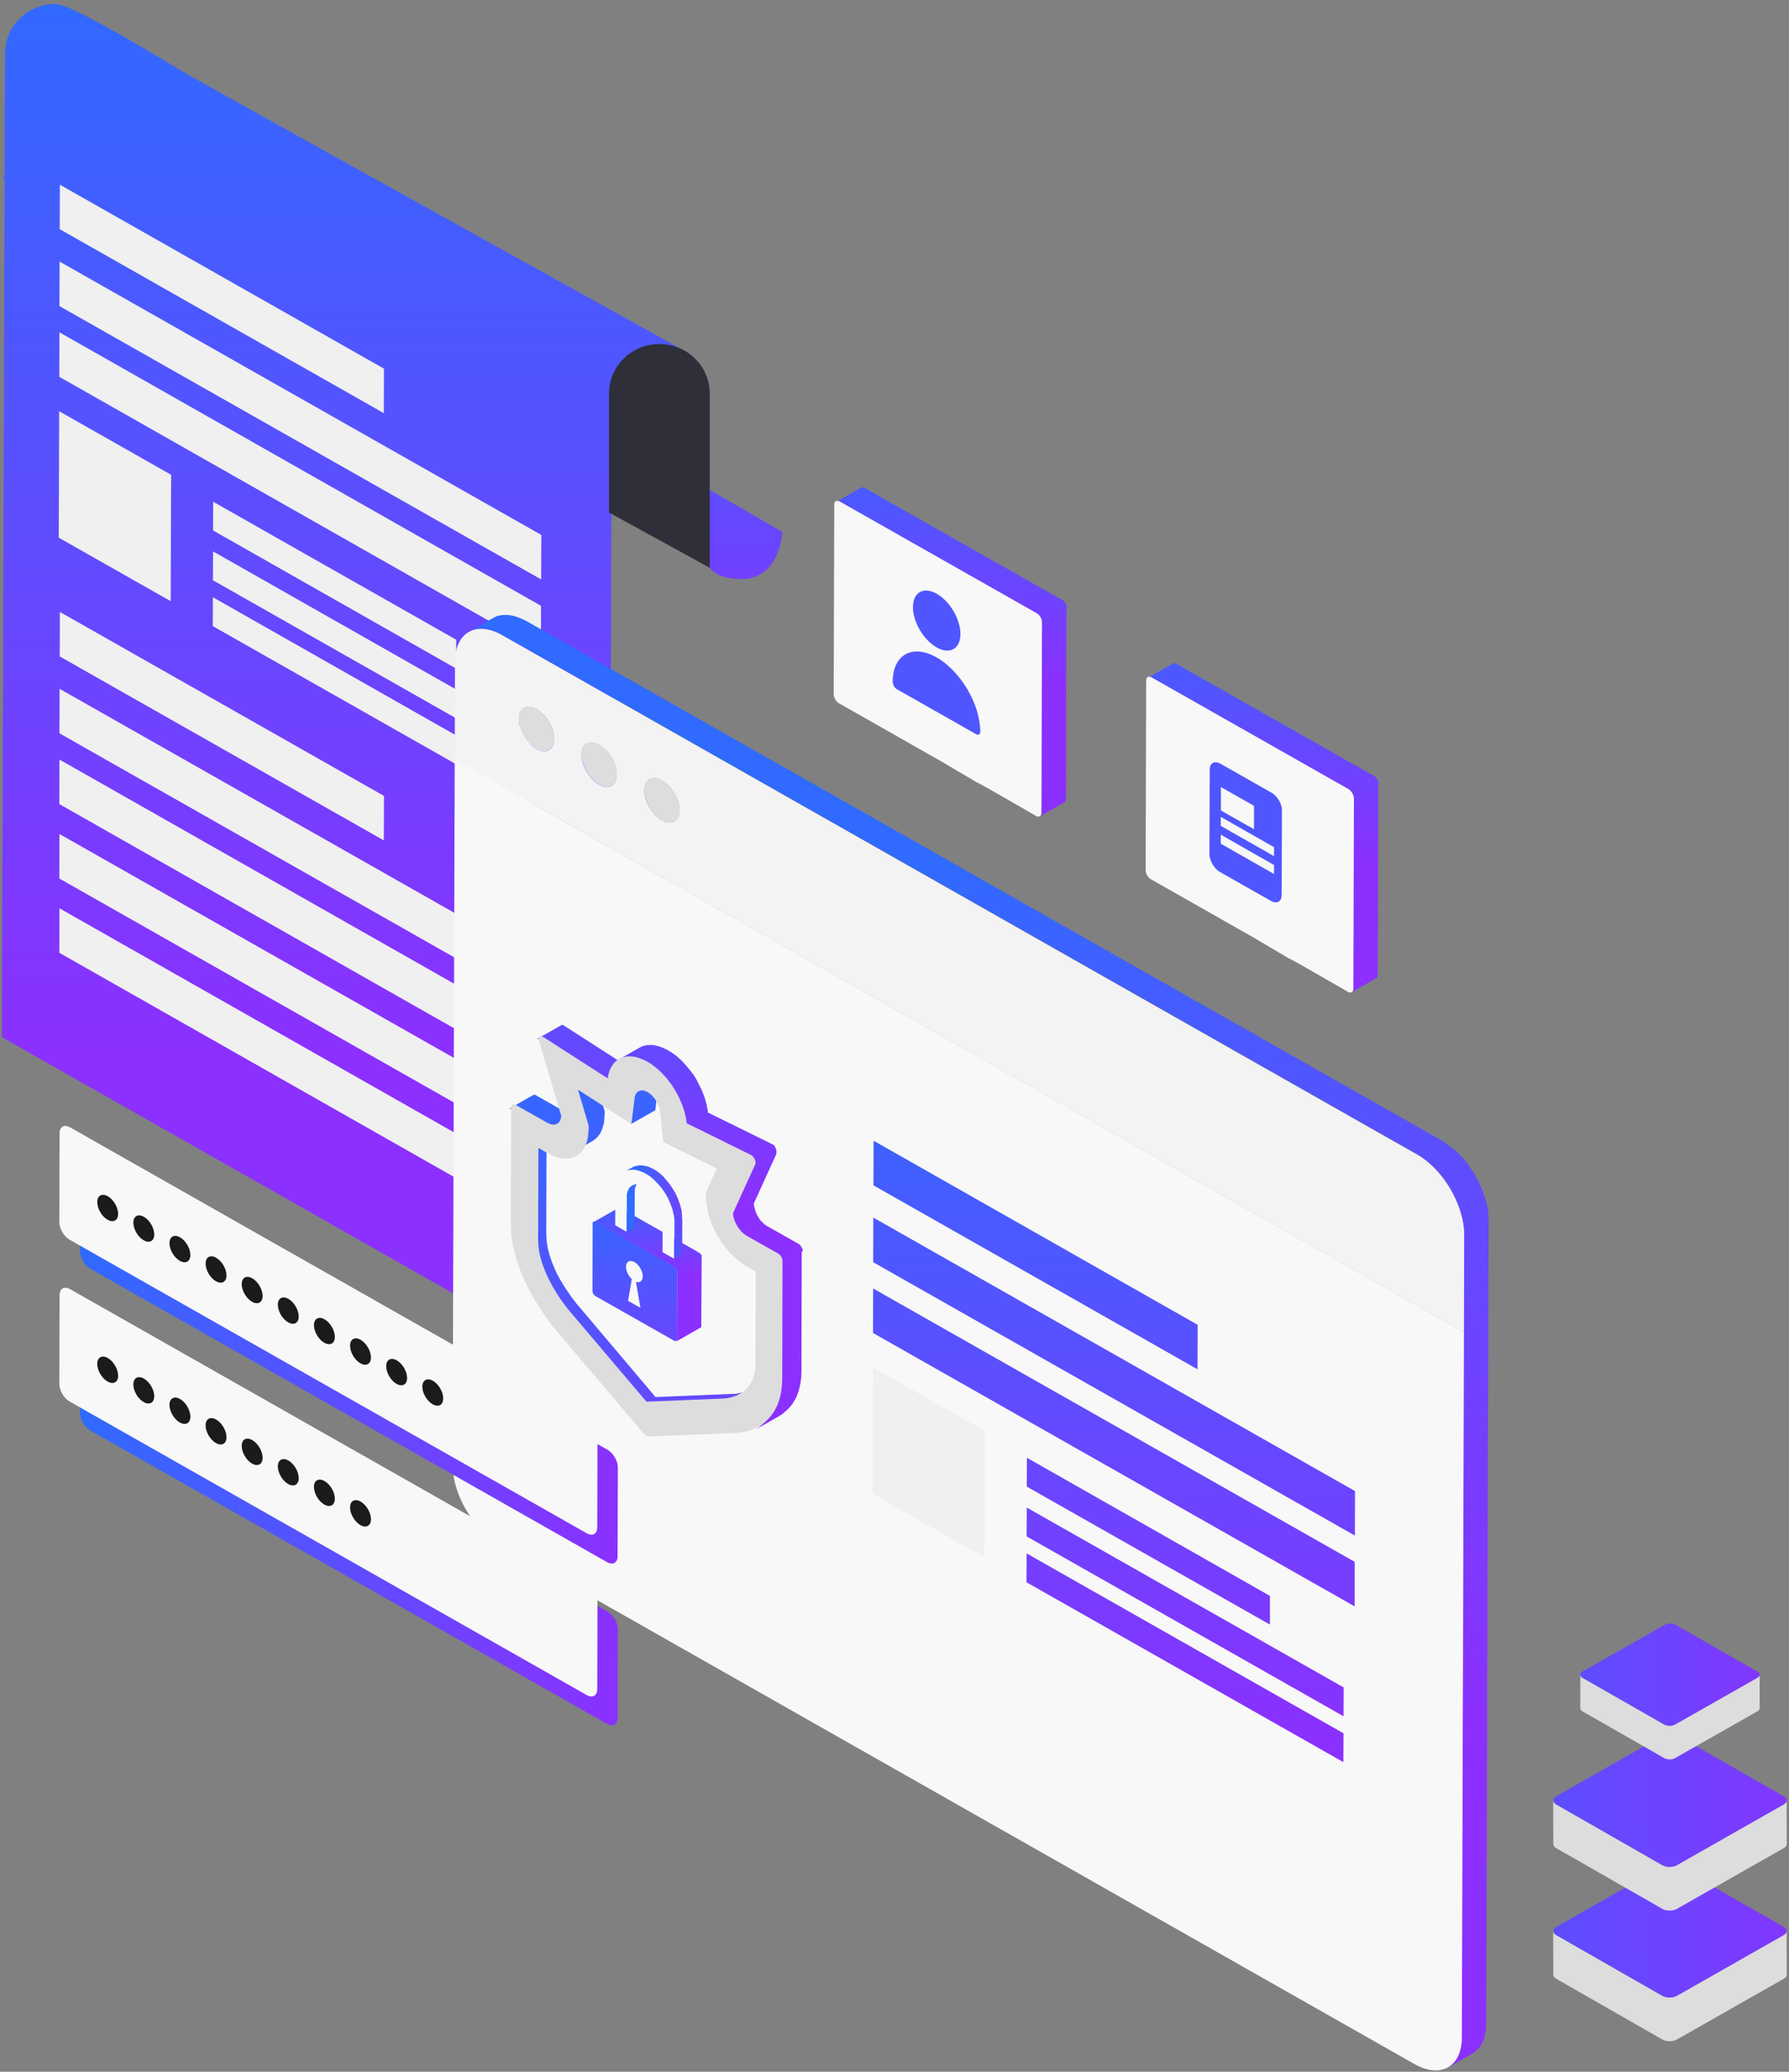 <svg width="508" height="588" viewBox="0 0 508 588" fill="none" xmlns="http://www.w3.org/2000/svg">
<rect x="0" y="0" width="508" height="588" fill="#808080" stroke="none"/>
<g clip-path="url(#clip0_14087_15706)">
<path d="M195.638 100.266C195.638 100.266 98.815 46.587 54.174 21.64C50.048 19.322 20.851 1.133 15.743 1.133C7.845 1.133 1.439 7.427 1.439 15.19V18.086H1.4L1.322 49.754C1.046 50.41 0.929 50.758 0.929 50.758L1.321 50.951L0.536 294.363L172.807 392.106L173.672 129.038L199.764 140.854L195.638 100.266Z" fill="url(#paint0_linear_14087_15706)"/>
<path d="M48.592 134.754L48.475 170.63L16.684 152.595L16.802 116.719L48.592 134.754ZM109.028 104.631L108.989 117.26L16.959 65.046L16.998 52.418L109.028 104.631ZM153.709 151.827L153.67 164.455L16.882 86.871L16.921 74.243L153.709 151.827ZM150.446 220.601L150.407 228.751L60.42 177.697L60.458 169.509L150.446 220.601ZM129.541 181.561V189.749L60.499 150.55L60.538 142.402L129.541 181.561ZM153.631 171.946L153.592 184.574L16.842 106.951L16.882 94.323L153.631 171.946ZM150.488 207.59L150.449 215.739L60.462 164.685L60.5 156.497L150.488 207.59ZM109.033 225.891L17.003 173.678L16.964 186.306L108.994 238.519L109.033 225.891ZM16.923 195.497L16.885 208.125L153.673 285.709L153.712 273.081L16.923 195.497ZM16.845 228.206L153.594 305.829L153.633 293.2L16.884 215.577L16.846 228.206H16.845ZM16.845 249.332L153.594 326.917L153.633 314.289L16.884 236.704L16.846 249.332H16.845ZM16.845 270.416L153.594 348.039L153.633 335.411L16.884 257.788L16.846 270.416H16.845Z" fill="#F0F0F0"/>
<path d="M200.431 157.651C200.431 157.651 199.606 164.332 210.609 164.332C221.612 164.332 222.122 150.931 222.122 150.931L193.318 134.326L200.431 157.651Z" fill="url(#paint1_linear_14087_15706)"/>
<path d="M201.493 161.129L172.925 145.451V111.698C172.925 103.936 179.329 97.641 187.228 97.641C195.126 97.641 201.532 103.936 201.532 111.698V161.129H201.493Z" fill="#2E2F38"/>
<path d="M422.688 346.458V345.879V345.763V345.532V345.262V345.029C422.688 344.952 422.688 344.875 422.648 344.759V344.604C422.648 344.488 422.609 344.373 422.609 344.257C422.609 344.18 422.609 344.103 422.57 344.064V343.986C422.531 343.755 422.49 343.562 422.49 343.331V343.214C422.451 343.021 422.412 342.828 422.412 342.674C422.412 342.636 422.412 342.596 422.373 342.557C422.373 342.48 422.334 342.365 422.334 342.288C422.295 342.172 422.295 342.056 422.255 341.978C422.255 341.901 422.216 341.862 422.216 341.785C422.177 341.708 422.177 341.592 422.138 341.515C422.138 341.438 422.099 341.361 422.099 341.283C422.058 341.206 422.058 341.09 422.019 341.013C421.98 340.897 421.98 340.82 421.941 340.705C421.941 340.666 421.902 340.626 421.902 340.549C421.862 340.434 421.823 340.279 421.784 340.164C421.745 340.087 421.745 340.008 421.706 339.931C421.706 339.893 421.706 339.893 421.665 339.854L421.43 339.159C421.43 339.121 421.43 339.121 421.391 339.082C421.313 338.889 421.233 338.695 421.194 338.464C421.194 338.425 421.155 338.387 421.155 338.387C421.116 338.31 421.116 338.233 421.076 338.156C421.037 338.04 420.998 337.923 420.959 337.846C420.92 337.769 420.92 337.692 420.881 337.653L420.762 337.422C420.723 337.345 420.723 337.305 420.683 337.228C420.644 337.112 420.566 336.997 420.527 336.881C420.488 336.804 420.488 336.765 420.447 336.687C420.447 336.65 420.408 336.65 420.408 336.61C420.33 336.417 420.212 336.186 420.134 335.992V335.954C420.095 335.877 420.055 335.838 420.055 335.761C419.969 335.598 419.89 335.43 419.819 335.259C419.819 335.22 419.78 335.22 419.78 335.181C419.699 335.061 419.632 334.932 419.583 334.796C419.544 334.679 419.465 334.602 419.426 334.486L419.387 334.448C419.19 334.101 418.994 333.753 418.797 333.444C418.797 333.406 418.758 333.406 418.758 333.367C418.718 333.289 418.64 333.212 418.601 333.096C418.523 332.942 418.444 332.826 418.365 332.671L418.13 332.324C418.051 332.208 417.972 332.054 417.854 331.937C417.815 331.899 417.815 331.86 417.776 331.822C417.737 331.783 417.697 331.745 417.697 331.706C417.461 331.358 417.187 330.972 416.951 330.624C416.753 330.393 416.597 330.162 416.401 329.891C416.401 329.891 416.401 329.852 416.36 329.852C416.204 329.659 416.086 329.505 415.928 329.351C415.889 329.311 415.889 329.273 415.85 329.234C415.693 329.041 415.496 328.849 415.339 328.655L415.3 328.616C415.261 328.539 415.183 328.501 415.142 328.423C415.027 328.317 414.922 328.201 414.829 328.075L414.75 327.998C414.671 327.922 414.593 327.845 414.514 327.767C414.436 327.69 414.357 327.574 414.278 327.497L414.199 327.42C414.121 327.342 414.042 327.265 413.964 327.187C413.885 327.11 413.806 327.033 413.728 326.995L413.611 326.879C413.532 326.802 413.413 326.725 413.335 326.648C413.257 326.608 413.218 326.531 413.139 326.492C413.099 326.454 413.02 326.415 412.981 326.377C412.903 326.3 412.785 326.222 412.707 326.145C412.654 326.094 412.601 326.042 412.549 325.99C412.471 325.952 412.432 325.874 412.353 325.836C412.274 325.759 412.156 325.682 412.078 325.604C412.039 325.566 411.999 325.527 411.921 325.489C411.841 325.412 411.763 325.372 411.685 325.295C411.606 325.218 411.528 325.179 411.448 325.102C411.409 325.064 411.37 325.064 411.331 325.025C411.213 324.948 411.135 324.871 411.016 324.794C410.944 324.752 410.878 324.699 410.82 324.638L410.781 324.6C410.584 324.484 410.388 324.369 410.23 324.214C410.23 324.214 410.191 324.214 410.191 324.176C410.034 324.059 409.839 323.982 409.681 323.866C409.641 323.828 409.602 323.828 409.563 323.789L149.544 176.306C149.386 176.229 149.269 176.152 149.112 176.074C149.073 176.036 148.993 176.036 148.954 175.996L148.719 175.881C148.675 175.84 148.62 175.813 148.561 175.803C148.483 175.765 148.365 175.726 148.287 175.688C148.208 175.649 148.168 175.611 148.09 175.611C148.05 175.611 148.05 175.572 148.011 175.572C147.815 175.495 147.657 175.418 147.462 175.341C147.264 175.263 147.108 175.186 146.911 175.147C146.871 175.147 146.871 175.147 146.832 175.108C146.754 175.07 146.715 175.07 146.636 175.031C146.55 174.988 146.457 174.962 146.361 174.954C146.322 174.954 146.283 174.916 146.243 174.916C146.165 174.877 146.085 174.877 146.007 174.838C145.929 174.838 145.89 174.8 145.811 174.8C145.732 174.8 145.692 174.761 145.614 174.761C145.536 174.761 145.457 174.723 145.379 174.723C145.34 174.723 145.299 174.723 145.26 174.683C145.182 174.683 145.104 174.646 145.025 174.646C144.947 174.646 144.828 174.606 144.75 174.606H144.671C144.593 174.606 144.515 174.606 144.435 174.568C144.357 174.568 144.239 174.529 144.161 174.529H143.296C143.139 174.529 143.021 174.529 142.863 174.568H142.667C142.471 174.606 142.235 174.606 142.038 174.646H141.999C141.959 174.646 141.92 174.683 141.881 174.683C141.764 174.723 141.645 174.723 141.488 174.761C141.41 174.761 141.371 174.8 141.292 174.8C141.213 174.838 141.134 174.838 141.056 174.877C141.017 174.877 141.017 174.877 141.017 174.916C140.899 174.954 140.78 174.993 140.663 175.07C140.624 175.108 140.545 175.108 140.506 175.147C140.348 175.224 140.152 175.301 139.994 175.418L133.08 179.357C133.236 179.279 133.393 179.163 133.59 179.086C133.629 179.048 133.708 179.048 133.747 179.009C133.864 178.97 133.983 178.893 134.101 178.855C134.179 178.816 134.298 178.778 134.415 178.739C134.494 178.739 134.533 178.701 134.611 178.701C134.73 178.662 134.847 178.622 135.004 178.622C135.043 178.622 135.083 178.584 135.123 178.584H135.201C135.397 178.545 135.633 178.507 135.829 178.507H136.066C136.222 178.507 136.341 178.507 136.498 178.468H137.362C137.441 178.468 137.558 178.468 137.638 178.507C137.755 178.507 137.834 178.545 137.951 178.545C138.031 178.545 138.148 178.584 138.227 178.584C138.344 178.622 138.463 178.622 138.58 178.662C138.659 178.662 138.737 178.701 138.817 178.701C138.934 178.739 139.052 178.778 139.169 178.778C139.249 178.816 139.327 178.816 139.406 178.855C139.523 178.893 139.681 178.932 139.799 178.97C139.877 179.009 139.916 179.009 139.994 179.048L140.585 179.279C140.78 179.357 140.978 179.434 141.213 179.55C141.292 179.588 141.331 179.627 141.41 179.627C141.566 179.704 141.685 179.781 141.842 179.82L142.078 179.935C142.274 180.052 142.471 180.129 142.667 180.245L402.49 327.651C402.725 327.767 402.922 327.921 403.157 328.038C403.157 328.038 403.197 328.038 403.197 328.075C403.394 328.192 403.629 328.346 403.826 328.501C403.904 328.539 403.983 328.616 404.022 328.655C404.18 328.77 404.297 328.849 404.454 328.964C404.534 329.041 404.612 329.08 404.69 329.157C404.808 329.234 404.927 329.351 405.044 329.428C405.122 329.505 405.24 329.582 405.318 329.659C405.437 329.736 405.555 329.852 405.672 329.968C405.752 330.046 405.869 330.123 405.948 330.2C406.065 330.316 406.184 330.393 406.301 330.509C406.38 330.586 406.497 330.663 406.577 330.741C406.694 330.857 406.812 330.972 406.93 331.049L407.166 331.281L407.52 331.629L407.755 331.86C407.873 332.014 408.03 332.131 408.148 332.285C408.187 332.363 408.266 332.401 408.306 332.478C408.502 332.671 408.659 332.903 408.855 333.096C408.895 333.135 408.895 333.173 408.934 333.212C409.092 333.406 409.248 333.56 409.366 333.753C409.563 333.984 409.759 334.216 409.917 334.486C410.191 334.834 410.427 335.181 410.664 335.568C410.703 335.645 410.781 335.722 410.82 335.838C410.899 335.955 411.016 336.109 411.096 336.225L411.331 336.572C411.409 336.727 411.489 336.843 411.567 336.997C411.646 337.112 411.685 337.228 411.763 337.345C411.96 337.692 412.156 338 412.353 338.348C412.432 338.464 412.471 338.618 412.549 338.735C412.627 338.851 412.707 339.005 412.746 339.121C412.825 339.313 412.942 339.507 413.02 339.7C413.06 339.777 413.1 339.816 413.1 339.893C413.218 340.125 413.335 340.395 413.453 340.626C413.492 340.705 413.492 340.743 413.532 340.82C413.611 341.013 413.689 341.167 413.767 341.361L413.885 341.592C413.964 341.785 414.043 341.939 414.082 342.133C414.121 342.21 414.121 342.287 414.16 342.365L414.397 343.06C414.397 343.098 414.397 343.098 414.436 343.137C414.514 343.408 414.592 343.639 414.671 343.909C414.71 343.986 414.71 344.064 414.75 344.141C414.79 344.334 414.868 344.488 414.907 344.682C414.946 344.759 414.946 344.875 414.986 344.952C415.025 345.106 415.064 345.262 415.103 345.454C415.142 345.57 415.143 345.647 415.183 345.763C415.222 345.917 415.261 346.111 415.3 346.265C415.3 346.342 415.339 346.458 415.339 346.535C415.379 346.767 415.418 346.96 415.457 347.192V347.307C415.496 347.54 415.535 347.81 415.576 348.042C415.576 348.119 415.576 348.196 415.615 348.235C415.654 348.428 415.654 348.582 415.654 348.776C415.654 348.853 415.654 348.93 415.693 349.046C415.693 349.2 415.732 349.394 415.732 349.548V350.474L415.693 370.324L415.654 378.202L415.064 578.401V579.327C415.064 579.481 415.025 579.635 415.025 579.791C415.025 579.868 415.025 579.984 414.986 580.061C414.986 580.176 414.946 580.332 414.946 580.447C414.946 580.524 414.907 580.64 414.907 580.717C414.9 580.836 414.874 580.954 414.829 581.064C414.79 581.181 414.79 581.258 414.75 581.374C414.71 581.489 414.71 581.567 414.671 581.682C414.626 581.793 414.6 581.911 414.592 582.03C414.553 582.107 414.553 582.223 414.514 582.3C414.479 582.448 414.427 582.59 414.357 582.725C414.317 582.802 414.317 582.88 414.278 582.958C414.199 583.189 414.082 583.42 414.004 583.613C413.925 583.768 413.846 583.923 413.767 584.115C413.689 584.27 413.571 584.425 413.492 584.579C413.37 584.788 413.225 584.983 413.06 585.159L412.942 585.274C412.785 585.467 412.627 585.621 412.471 585.777L412.432 585.815C412.257 585.979 412.073 586.134 411.882 586.279L411.763 586.395C411.567 586.549 411.37 586.664 411.174 586.78L418.09 582.841C418.286 582.725 418.483 582.61 418.679 582.455L418.797 582.34C418.994 582.184 419.151 582.03 419.348 581.876L419.387 581.837C419.544 581.682 419.702 581.528 419.858 581.335L419.976 581.219C420.134 581.027 420.29 580.833 420.408 580.64C420.488 580.486 420.605 580.369 420.683 580.215L420.92 579.752V579.714C421.037 579.481 421.116 579.288 421.194 579.057C421.194 579.019 421.194 579.019 421.233 579.019C421.272 578.979 421.274 578.902 421.274 578.863C421.313 578.709 421.352 578.593 421.43 578.439C421.43 578.401 421.469 578.362 421.469 578.322C421.469 578.284 421.509 578.207 421.509 578.168C421.553 578.057 421.58 577.94 421.587 577.821C421.587 577.783 421.626 577.706 421.626 577.667C421.626 577.627 421.665 577.55 421.665 577.512C421.706 577.396 421.706 577.319 421.745 577.203C421.745 577.165 421.784 577.088 421.784 577.049C421.784 576.971 421.784 576.932 421.823 576.855C421.823 576.778 421.862 576.662 421.862 576.585C421.862 576.547 421.862 576.47 421.902 576.431C421.902 576.353 421.902 576.276 421.941 576.16C421.941 576.083 421.98 575.967 421.98 575.89V575.774C421.98 575.659 421.98 575.542 422.019 575.388V575.157V574.5L422.609 374.302L422.688 346.458Z" fill="url(#paint2_linear_14087_15706)"/>
<path d="M155.856 212.902C157.809 211.788 157.799 208.194 155.836 204.874C153.874 201.555 150.699 199.768 148.748 200.882C146.797 201.997 146.806 205.591 148.769 208.91C150.732 212.23 153.905 214.017 155.856 212.902ZM173.728 222.999C175.68 221.885 175.671 218.291 173.707 214.971C171.744 211.653 168.571 209.865 166.62 210.979C164.668 212.094 164.678 215.689 166.64 219.007C168.604 222.327 171.777 224.114 173.728 222.999ZM191.586 233.152C193.537 232.037 193.528 228.442 191.564 225.122C189.602 221.804 186.428 220.016 184.477 221.132C182.525 222.246 182.535 225.84 184.498 229.16C186.461 232.478 189.634 234.266 191.586 233.152Z" fill="#DDDDDD"/>
<path d="M129.15 206.043L129.11 215.505L415.693 378.088L415.103 578.286C415.064 586.627 409.051 589.987 401.664 585.817L141.842 438.41C134.454 434.201 128.481 424.044 128.52 415.703L129.15 206.043Z" fill="#F8F8F8"/>
<path d="M402.411 327.69L142.628 180.284C135.24 176.075 129.228 179.473 129.189 187.815L129.15 206.081L129.11 215.542L415.693 378.126L415.771 350.437C415.771 342.056 409.798 331.9 402.411 327.69ZM152.295 212.569C149.544 210.986 147.264 207.201 147.304 204.073C147.304 200.944 149.583 199.67 152.334 201.254C155.124 202.837 157.364 206.622 157.325 209.75C157.325 212.877 155.084 214.152 152.295 212.569ZM170.135 222.687C167.385 221.104 165.105 217.319 165.144 214.19C165.144 211.063 167.424 209.789 170.174 211.372C172.964 212.956 175.204 216.739 175.165 219.868C175.165 222.996 172.925 224.271 170.135 222.687ZM187.975 232.804C185.224 231.221 182.946 227.437 182.985 224.308C182.985 221.181 185.263 219.906 188.014 221.489C190.805 223.073 193.044 226.857 193.005 229.986C193.005 233.114 190.765 234.388 187.975 232.804Z" fill="#F3F3F3"/>
<path d="M279.651 406.082L279.534 441.997L247.743 423.963L247.861 388.086L279.651 406.082Z" fill="#F0F0F0"/>
<path d="M340.087 375.999L340.048 388.627L248.018 336.415L248.057 323.748L340.087 375.999Z" fill="url(#paint3_linear_14087_15706)"/>
<path d="M384.768 423.189L384.729 435.817L247.941 358.232L247.98 345.566L384.768 423.189Z" fill="url(#paint4_linear_14087_15706)"/>
<path d="M381.504 491.933L381.465 500.12L291.478 449.066L291.517 440.879L381.504 491.933Z" fill="url(#paint5_linear_14087_15706)"/>
<path d="M360.6 452.927V461.075L291.558 421.916L291.597 413.729L360.6 452.927Z" fill="url(#paint6_linear_14087_15706)"/>
<path d="M384.686 443.274L384.647 455.902L247.899 378.319L247.938 365.689L384.686 443.274Z" fill="url(#paint7_linear_14087_15706)"/>
<path d="M381.545 478.916L381.505 487.103L291.517 436.049L291.558 427.863L381.545 478.916Z" fill="url(#paint8_linear_14087_15706)"/>
<path d="M172.494 411.453C174.144 412.379 175.441 414.62 175.441 416.473L175.362 441.691C175.362 443.545 174.027 444.278 172.376 443.352L25.646 360.091C23.996 359.164 22.7 356.924 22.7 355.07L22.778 329.852C22.778 327.998 24.114 327.265 25.764 328.191L172.494 411.453Z" fill="url(#paint9_linear_14087_15706)"/>
<path d="M166.719 403.265C168.369 404.192 169.666 406.432 169.666 408.286L169.587 433.503C169.587 435.356 168.25 436.091 166.6 435.164L19.792 351.864C18.141 350.937 16.845 348.697 16.845 346.843L16.923 321.626C16.923 319.773 18.26 319.038 19.91 319.965L166.719 403.265Z" fill="#F8F8F8"/>
<path d="M30.598 339.506C32.248 340.433 33.544 342.672 33.544 344.526C33.544 346.38 32.209 347.114 30.558 346.187C28.908 345.26 27.611 343.02 27.611 341.166C27.611 339.314 28.947 338.579 30.598 339.506ZM40.852 345.339C42.503 346.265 43.799 348.506 43.799 350.358C43.799 352.212 42.464 352.946 40.813 352.019C39.163 351.092 37.866 348.853 37.866 346.999C37.866 345.145 39.202 344.411 40.852 345.339ZM51.11 351.168C52.76 352.094 54.058 354.335 54.058 356.189C54.058 358.043 52.721 358.776 51.07 357.849C49.42 356.922 48.123 354.682 48.123 352.829C48.123 350.975 49.459 350.241 51.11 351.168ZM61.368 356.963C63.017 357.89 64.315 360.13 64.315 361.984C64.315 363.838 62.978 364.571 61.328 363.644C59.677 362.717 58.381 360.478 58.381 358.624C58.381 356.77 59.718 356.036 61.368 356.963ZM71.623 362.793C73.273 363.72 74.57 365.96 74.57 367.813C74.57 369.667 73.234 370.4 71.584 369.474C69.933 368.548 68.637 366.307 68.637 364.453C68.637 362.599 69.973 361.866 71.623 362.793ZM81.878 368.625C83.528 369.552 84.825 371.791 84.825 373.645C84.825 375.499 83.489 376.233 81.839 375.306C80.188 374.379 78.892 372.139 78.892 370.285C78.892 368.433 80.227 367.698 81.878 368.625ZM92.135 374.419C93.785 375.345 95.082 377.585 95.082 379.438C95.082 381.292 93.746 382.026 92.096 381.1C90.445 380.172 89.149 377.933 89.149 376.079C89.149 374.263 90.485 373.491 92.135 374.419ZM102.39 380.251C104.04 381.177 105.338 383.417 105.338 385.27C105.338 387.124 104.001 387.858 102.351 386.93C100.7 386.004 99.404 383.765 99.404 381.911C99.404 380.057 100.739 379.323 102.39 380.251ZM112.648 386.08C114.299 387.006 115.595 389.247 115.595 391.1C115.595 392.954 114.26 393.687 112.609 392.761C110.959 391.833 109.661 389.594 109.661 387.74C109.661 385.887 110.998 385.152 112.648 386.08ZM122.903 391.87C124.554 392.798 125.85 395.037 125.85 396.891C125.85 398.744 124.514 399.479 122.864 398.551C121.214 397.625 119.916 395.384 119.916 393.531C119.956 391.716 121.253 390.944 122.903 391.87Z" fill="#1B1B1B"/>
<path d="M172.494 457.371C174.144 458.297 175.441 460.538 175.441 462.391L175.362 487.609C175.362 489.462 174.027 490.196 172.376 489.27L25.646 406.008C23.996 405.081 22.7 402.842 22.7 400.988L22.778 375.77C22.778 373.916 24.114 373.183 25.764 374.109L172.494 457.371Z" fill="url(#paint10_linear_14087_15706)"/>
<path d="M166.719 449.183C168.369 450.109 169.666 452.35 169.666 454.204L169.587 479.421C169.587 481.274 168.25 482.009 166.6 481.082L19.792 397.782C18.141 396.855 16.845 394.615 16.845 392.761L16.923 367.544C16.923 365.69 18.26 364.956 19.91 365.883L166.719 449.183Z" fill="#F8F8F8"/>
<path d="M30.598 385.422C32.248 386.349 33.544 388.588 33.544 390.442C33.544 392.296 32.209 393.03 30.558 392.103C28.908 391.176 27.611 388.936 27.611 387.082C27.611 385.23 28.947 384.495 30.598 385.422ZM40.852 391.257C42.503 392.184 43.799 394.423 43.799 396.277C43.799 398.131 42.464 398.865 40.813 397.937C39.163 397.011 37.866 394.77 37.866 392.918C37.866 391.064 39.202 390.33 40.852 391.257ZM51.11 397.048C52.76 397.974 54.058 400.214 54.058 402.068C54.058 403.922 52.721 404.655 51.07 403.729C49.42 402.801 48.123 400.562 48.123 398.708C48.123 396.893 49.459 396.12 51.11 397.048ZM61.368 402.879C63.017 403.806 64.315 406.046 64.315 407.9C64.315 409.754 62.978 410.487 61.328 409.561C59.677 408.633 58.381 406.394 58.381 404.54C58.381 402.686 59.718 401.952 61.368 402.879ZM71.623 408.709C73.273 409.635 74.57 411.876 74.57 413.729C74.57 415.583 73.234 416.316 71.584 415.39C69.933 414.464 68.637 412.223 68.637 410.369C68.637 408.515 69.973 407.782 71.623 408.709ZM81.878 414.504C83.528 415.432 84.825 417.671 84.825 419.525C84.825 421.378 83.489 422.113 81.839 421.185C80.188 420.259 78.892 418.018 78.892 416.165C78.892 414.35 80.227 413.578 81.878 414.504ZM92.135 420.333C93.785 421.261 95.082 423.5 95.082 425.354C95.082 427.208 93.746 427.942 92.096 427.014C90.445 426.088 89.149 423.848 89.149 421.994C89.149 420.14 90.485 419.407 92.135 420.333ZM102.39 426.167C104.04 427.093 105.338 429.332 105.338 431.186C105.338 433.04 104.001 433.774 102.351 432.846C100.7 431.92 99.404 429.68 99.404 427.827C99.404 425.973 100.739 425.239 102.39 426.167Z" fill="#1B1B1B"/>
<path d="M507.329 548.008C507.329 548.432 507.054 548.857 506.465 549.167L476.09 566.428C474.95 567.046 473.141 567.046 472.042 566.428L441.863 549.167C441.312 548.857 441.038 548.432 441.038 548.008L441.077 560.442C441.077 560.867 441.352 561.254 441.902 561.601L472.081 578.863C473.181 579.481 475.028 579.481 476.129 578.863L506.504 561.601C507.054 561.293 507.368 560.867 507.368 560.442L507.329 548.008Z" fill="#DDDDDD"/>
<path d="M472.274 529.624C473.414 529.006 475.223 529.006 476.322 529.624L506.501 546.885C507.602 547.503 507.602 548.546 506.501 549.203L476.126 566.465C474.986 567.083 473.179 567.083 472.078 566.465L441.899 549.203C440.799 548.585 440.799 547.541 441.899 546.885L472.274 529.624Z" fill="url(#paint11_linear_14087_15706)"/>
<path d="M507.329 510.932C507.329 511.356 507.054 511.781 506.465 512.09L476.09 529.352C474.95 529.97 473.141 529.97 472.042 529.352L441.863 512.09C441.312 511.781 441.038 511.356 441.038 510.932L441.077 523.366C441.077 523.792 441.352 524.178 441.902 524.525L472.081 541.788C473.181 542.405 475.028 542.405 476.129 541.788L506.504 524.525C507.054 524.217 507.368 523.792 507.368 523.366L507.329 510.932Z" fill="#DDDDDD"/>
<path d="M472.274 492.547C473.414 491.929 475.223 491.929 476.322 492.547L506.501 509.809C507.602 510.427 507.602 511.47 506.501 512.127L476.126 529.389C474.986 530.007 473.179 530.007 472.078 529.389L441.899 512.127C440.799 511.509 440.799 510.466 441.899 509.809L472.274 492.547Z" fill="url(#paint12_linear_14087_15706)"/>
<path d="M499.667 475.291C499.667 475.599 499.471 475.947 498.999 476.179L475.657 489.425C474.793 489.927 473.418 489.927 472.554 489.425L449.369 476.179C448.937 475.947 448.74 475.599 448.74 475.291V484.829C448.74 485.139 448.937 485.447 449.369 485.718L472.554 498.964C473.418 499.467 474.793 499.467 475.657 498.964L498.999 485.718C499.432 485.486 499.667 485.139 499.667 484.829V475.291Z" fill="#DDDDDD"/>
<path d="M472.71 461.156C473.575 460.654 474.95 460.654 475.815 461.156L498.999 474.403C499.863 474.904 499.863 475.677 498.999 476.178L475.657 489.425C474.793 489.927 473.418 489.927 472.554 489.425L449.369 476.178C448.505 475.677 448.505 474.904 449.369 474.403L472.71 461.156Z" fill="url(#paint13_linear_14087_15706)"/>
<path d="M302.912 172.517V172.401V172.363V172.286V172.209V172.131V172.054V171.977C302.912 171.939 302.912 171.939 302.873 171.899V171.862C302.873 171.822 302.873 171.822 302.834 171.783C302.834 171.745 302.834 171.745 302.795 171.706V171.668C302.795 171.629 302.795 171.629 302.755 171.591C302.755 171.591 302.755 171.552 302.716 171.552C302.716 171.514 302.677 171.514 302.677 171.475C302.677 171.436 302.638 171.436 302.638 171.398C302.638 171.359 302.599 171.359 302.599 171.321C302.599 171.282 302.56 171.281 302.56 171.244C302.56 171.244 302.56 171.204 302.519 171.204C302.519 171.165 302.48 171.165 302.48 171.127C302.441 171.088 302.441 171.05 302.402 171.05C302.362 171.011 302.323 170.973 302.323 170.934C302.284 170.896 302.284 170.857 302.245 170.857C302.245 170.818 302.206 170.818 302.206 170.78C302.206 170.741 302.167 170.741 302.167 170.703C302.167 170.664 302.127 170.664 302.087 170.626L302.048 170.586L301.969 170.509H301.93L301.891 170.47L301.813 170.393C301.813 170.393 301.774 170.393 301.774 170.355H301.734C301.694 170.355 301.694 170.316 301.655 170.316L301.616 170.278C301.576 170.278 301.576 170.239 301.537 170.239C301.498 170.239 301.498 170.2 301.459 170.2L245.541 138.495C245.541 138.495 245.502 138.495 245.502 138.456C245.463 138.456 245.463 138.417 245.423 138.417H245.384C245.345 138.417 245.345 138.417 245.306 138.379C245.267 138.379 245.267 138.379 245.226 138.34H244.833H244.794H244.677C244.637 138.34 244.637 138.34 244.598 138.379C244.559 138.379 244.52 138.417 244.481 138.417L237.446 142.434C237.485 142.395 237.525 142.395 237.565 142.395C237.604 142.395 237.643 142.395 237.643 142.357H238.036C238.075 142.357 238.114 142.395 238.153 142.395C238.193 142.395 238.232 142.434 238.311 142.434C238.351 142.472 238.429 142.472 238.468 142.511L294.386 174.217C294.43 174.258 294.484 174.284 294.543 174.294C294.582 174.332 294.621 174.371 294.699 174.41L294.818 174.525L294.936 174.642C294.975 174.68 295.014 174.719 295.053 174.796C295.092 174.835 295.132 174.912 295.172 174.95C295.211 174.989 295.25 175.066 295.29 175.105C295.329 175.143 295.329 175.182 295.368 175.182C295.368 175.22 295.407 175.22 295.407 175.26C295.407 175.26 295.407 175.297 295.446 175.297C295.485 175.337 295.485 175.376 295.525 175.453C295.564 175.491 295.564 175.568 295.604 175.607C295.643 175.645 295.643 175.723 295.683 175.761C295.722 175.838 295.722 175.878 295.761 175.955C295.761 175.992 295.8 176.071 295.8 176.109C295.8 176.186 295.839 176.225 295.839 176.302C295.839 176.379 295.839 176.418 295.878 176.495V176.65L295.722 230.754V230.908C295.722 230.947 295.722 230.985 295.683 231.062C295.683 231.102 295.643 231.14 295.643 231.179V231.218C295.643 231.256 295.604 231.295 295.604 231.333C295.604 231.372 295.564 231.41 295.525 231.449L295.407 231.565L295.368 231.603C295.329 231.643 295.29 231.68 295.25 231.68L302.284 227.664C302.323 227.625 302.362 227.587 302.402 227.587L302.441 227.548L302.56 227.433C302.599 227.394 302.599 227.356 302.599 227.317C302.599 227.278 302.638 227.278 302.638 227.24V227.201V227.163C302.638 227.124 302.638 227.124 302.677 227.086V227.046V227.009V226.892V226.815V226.738L302.834 172.634C302.912 172.557 302.912 172.557 302.912 172.517Z" fill="url(#paint14_linear_14087_15706)"/>
<path d="M294.345 174.023L238.428 142.318C237.602 141.854 236.895 142.241 236.895 143.167L236.738 197.04C236.738 198.006 237.405 199.164 238.271 199.627L267.191 216.04L277.33 222.026C277.33 221.949 279.217 222.991 281.81 224.458C285.701 226.659 291.201 229.865 294.188 231.565C295.013 232.028 295.72 231.642 295.72 230.715L295.878 176.61C295.878 175.645 295.21 174.487 294.345 174.023Z" fill="#F8F8F8"/>
<path d="M270.756 184.207C273.384 182.707 273.373 177.872 270.735 173.41C268.096 168.947 263.826 166.546 261.2 168.047C258.573 169.547 258.583 174.38 261.222 178.844C263.86 183.306 268.13 185.707 270.756 184.207ZM265.938 186.576C272.815 190.477 278.356 199.938 278.356 207.701C278.356 207.972 278.277 208.203 278.12 208.319C277.924 208.59 277.57 208.627 277.216 208.396L254.622 195.575C254.178 195.297 253.845 194.874 253.678 194.378C253.562 194.123 253.495 193.847 253.482 193.567C253.482 185.804 259.061 182.677 265.938 186.576Z" fill="#4F56FF"/>
<path d="M391.447 222.453V222.337V222.297V222.22V222.143V222.066V221.989V221.912C391.447 221.873 391.447 221.873 391.408 221.835V221.796C391.408 221.758 391.408 221.758 391.368 221.719C391.368 221.681 391.368 221.681 391.329 221.642V221.602C391.329 221.565 391.329 221.565 391.29 221.525C391.29 221.525 391.29 221.487 391.251 221.487C391.251 221.448 391.212 221.448 391.212 221.41C391.212 221.371 391.171 221.371 391.171 221.332C391.171 221.294 391.132 221.294 391.132 221.255C391.132 221.217 391.093 221.217 391.093 221.178C391.093 221.178 391.093 221.14 391.054 221.14C391.054 221.101 391.015 221.101 391.015 221.063C390.975 221.024 390.975 220.985 390.936 220.985C390.897 220.947 390.858 220.907 390.858 220.87C390.819 220.83 390.819 220.792 390.778 220.792C390.778 220.753 390.739 220.753 390.739 220.715C390.739 220.676 390.7 220.676 390.7 220.637C390.7 220.599 390.661 220.599 390.622 220.56L390.582 220.522L390.504 220.445H390.465L390.426 220.406L390.346 220.329C390.346 220.329 390.307 220.329 390.307 220.29H390.268C390.229 220.29 390.229 220.252 390.189 220.252L390.15 220.212C390.111 220.212 390.111 220.175 390.072 220.175C390.033 220.175 390.033 220.135 389.994 220.135L334.076 188.43C334.076 188.43 334.036 188.43 334.036 188.392C333.997 188.392 333.997 188.352 333.957 188.352H333.918C333.878 188.352 333.878 188.352 333.839 188.313C333.8 188.313 333.8 188.313 333.761 188.275H333.368H333.329H333.211C333.171 188.275 333.172 188.275 333.132 188.313C333.092 188.313 333.053 188.352 333.014 188.352L325.98 192.368C326.02 192.331 326.059 192.331 326.098 192.331C326.137 192.331 326.176 192.331 326.176 192.291H326.569C326.609 192.291 326.649 192.331 326.688 192.331C326.727 192.331 326.766 192.368 326.845 192.368C326.884 192.408 326.962 192.408 327.002 192.446L382.919 224.151C382.963 224.193 383.018 224.219 383.077 224.228C383.122 224.277 383.175 224.316 383.234 224.345L383.352 224.461L383.47 224.577C383.51 224.615 383.549 224.654 383.588 224.731C383.627 224.769 383.666 224.846 383.705 224.886C383.745 224.925 383.784 225.002 383.823 225.04C383.863 225.079 383.863 225.117 383.903 225.117C383.903 225.156 383.942 225.156 383.942 225.194C383.942 225.194 383.942 225.233 383.981 225.233C384.02 225.272 384.02 225.31 384.059 225.387C384.098 225.426 384.098 225.503 384.138 225.543C384.177 225.581 384.177 225.658 384.216 225.697C384.255 225.774 384.255 225.812 384.296 225.89C384.296 225.928 384.335 226.005 384.335 226.044C384.335 226.121 384.374 226.159 384.374 226.238C384.374 226.315 384.374 226.353 384.413 226.43V226.585L384.255 280.688V280.844C384.255 280.882 384.255 280.921 384.216 280.998C384.216 281.037 384.177 281.075 384.177 281.114V281.152C384.177 281.191 384.138 281.229 384.138 281.268C384.138 281.306 384.098 281.346 384.059 281.385L383.942 281.5L383.903 281.539C383.863 281.577 383.823 281.616 383.784 281.616L390.819 277.6C390.858 277.561 390.897 277.523 390.936 277.523L390.975 277.484L391.093 277.367C391.132 277.33 391.132 277.29 391.132 277.252C391.132 277.213 391.171 277.213 391.171 277.175V277.136V277.097C391.171 277.059 391.171 277.059 391.212 277.02V276.982V276.943V276.827V276.75V276.672L391.368 222.568C391.447 222.53 391.447 222.491 391.447 222.453Z" fill="url(#paint15_linear_14087_15706)"/>
<path d="M382.92 223.958L327.002 192.253C326.176 191.79 325.469 192.175 325.469 193.103L325.312 246.975C325.312 247.94 325.979 249.099 326.844 249.563L355.766 265.975L365.904 271.961C365.904 271.884 367.791 272.927 370.384 274.394C374.273 276.595 379.776 279.8 382.762 281.5C383.587 281.963 384.294 281.577 384.294 280.65L384.451 226.546C384.412 225.62 383.745 224.461 382.92 223.958Z" fill="#F8F8F8"/>
<path d="M361.033 224.964L346.532 216.737C344.882 215.811 343.507 216.544 343.507 218.437L343.428 242.38C343.428 244.273 344.764 246.551 346.414 247.478L360.914 255.703C362.564 256.63 363.94 255.896 363.94 254.005L364.019 230.062C364.058 228.169 362.722 225.89 361.033 224.964ZM346.69 223.381L356.082 228.709V235.351L346.69 230.022V223.381ZM361.778 248.058L346.649 239.446V236.897L361.778 245.509V248.058ZM361.778 242.998L346.649 234.386V231.837L361.778 240.449V242.998Z" fill="#4F56FF"/>
<path d="M144.745 314.626C144.823 314.626 144.901 314.665 144.98 314.665C145.059 314.703 145.138 314.742 145.255 314.78L154.215 319.84C154.254 319.877 154.293 319.877 154.332 319.917C154.371 319.955 154.451 319.955 154.49 319.994C154.529 319.994 154.568 320.032 154.608 320.032H154.686C154.725 320.071 154.805 320.071 154.844 320.11C154.883 320.148 154.961 320.148 155.001 320.187H155.079C155.118 320.187 155.157 320.225 155.197 320.225C155.237 320.225 155.315 320.264 155.354 320.264H155.511C155.55 320.264 155.63 320.302 155.669 320.302H156.297C156.376 320.302 156.455 320.302 156.533 320.264H156.573C156.651 320.264 156.729 320.225 156.769 320.225H156.808C156.92 320.19 157.026 320.138 157.122 320.071L164.038 316.132C163.96 316.17 163.843 316.248 163.724 316.286C163.645 316.325 163.567 316.325 163.489 316.363H163.45C163.37 316.363 163.252 316.402 163.174 316.402H162.742C162.624 316.402 162.545 316.363 162.427 316.363H162.388C162.271 316.325 162.152 316.325 162.034 316.286H161.995C161.86 316.245 161.729 316.193 161.602 316.132H161.563C161.445 316.055 161.287 316.016 161.17 315.939L152.21 310.88C152.21 310.88 152.171 310.88 152.171 310.841C152.171 310.841 152.132 310.841 152.132 310.802C152.132 310.802 152.093 310.802 152.093 310.764C152.093 310.764 152.054 310.764 152.054 310.725H151.582C151.543 310.725 151.543 310.725 151.503 310.764C151.464 310.764 151.424 310.802 151.385 310.802L144.469 314.742C144.508 314.703 144.588 314.703 144.666 314.665C144.588 314.626 144.666 314.626 144.745 314.626Z" fill="url(#paint16_linear_14087_15706)"/>
<path d="M204.62 398.88C204.699 398.841 204.778 398.801 204.897 398.762C204.936 398.723 205.016 398.723 205.055 398.684C205.135 398.645 205.254 398.606 205.332 398.529C205.372 398.489 205.411 398.489 205.451 398.45C205.61 398.372 205.727 398.293 205.887 398.215L212.852 394.232C212.693 394.31 212.574 394.389 212.416 394.467C212.377 394.506 212.336 394.506 212.297 394.545C212.218 394.585 212.099 394.624 212.021 394.701C211.981 394.74 211.902 394.74 211.863 394.779C211.773 394.825 211.68 394.865 211.585 394.897C211.545 394.936 211.466 394.936 211.427 394.975C211.354 395.018 211.273 395.044 211.189 395.052C211.111 395.091 211.07 395.091 210.992 395.13C210.912 395.17 210.873 395.17 210.794 395.209C210.714 395.248 210.675 395.248 210.595 395.248C210.517 395.248 210.476 395.287 210.398 395.287C210.318 395.287 210.279 395.326 210.2 395.326C210.121 395.326 210.081 395.365 210.002 395.365C209.923 395.365 209.884 395.405 209.843 395.405C209.804 395.405 209.724 395.443 209.685 395.443C209.607 395.443 209.566 395.482 209.488 395.482C209.448 395.482 209.408 395.482 209.329 395.521C209.251 395.521 209.21 395.521 209.132 395.56H209.013C208.973 395.56 208.894 395.56 208.854 395.599H207.944L186.139 396.498L164.214 370.568C164.214 370.568 164.175 370.529 164.175 370.49L164.135 370.452L164.056 370.374C164.056 370.374 164.056 370.334 164.016 370.334L163.897 370.217L163.858 370.178C163.819 370.099 163.739 370.062 163.7 369.983C163.7 369.983 163.7 369.944 163.661 369.944C163.62 369.866 163.542 369.787 163.501 369.709C163.501 369.671 163.462 369.671 163.462 369.632C163.383 369.554 163.344 369.475 163.264 369.397L163.225 369.358C163.145 369.241 163.067 369.124 162.987 369.046C162.948 369.006 162.948 368.967 162.909 368.967C162.829 368.889 162.79 368.773 162.71 368.694C162.671 368.655 162.631 368.577 162.592 368.538C162.512 368.46 162.473 368.343 162.393 368.265C162.354 368.225 162.315 368.147 162.274 368.108L162.038 367.757C161.998 367.717 161.959 367.679 161.959 367.64C161.84 367.484 161.721 367.327 161.602 367.132C161.483 366.936 161.325 366.742 161.207 366.546C161.167 366.508 161.167 366.469 161.127 366.43C161.008 366.273 160.889 366.078 160.771 365.922C160.733 365.835 160.679 365.756 160.613 365.688C160.534 365.531 160.416 365.375 160.336 365.258C160.297 365.18 160.217 365.062 160.178 364.984C160.099 364.832 160.006 364.689 159.9 364.554C159.822 364.438 159.782 364.36 159.703 364.242C159.623 364.087 159.545 363.93 159.426 363.773C159.346 363.657 159.307 363.54 159.228 363.461C159.148 363.306 159.07 363.149 158.951 362.993C158.912 362.876 158.832 362.798 158.793 362.68C158.674 362.486 158.555 362.251 158.437 362.017C158.396 361.939 158.357 361.821 158.277 361.744L158.041 361.275C158.001 361.158 157.922 361.04 157.882 360.924C157.843 360.806 157.763 360.689 157.724 360.571C157.641 360.423 157.575 360.266 157.526 360.104C157.486 360.025 157.447 359.908 157.408 359.829C157.328 359.674 157.249 359.478 157.17 359.323C157.13 359.205 157.091 359.127 157.052 359.009C156.972 358.854 156.933 358.658 156.853 358.503C156.814 358.424 156.774 358.307 156.734 358.228C156.651 358.04 156.585 357.844 156.537 357.643C156.493 357.572 156.466 357.492 156.458 357.408C156.378 357.135 156.259 356.862 156.181 356.589C156.181 356.55 156.181 356.511 156.141 356.472C156.062 356.237 155.983 356.003 155.943 355.73C155.903 355.652 155.903 355.573 155.864 355.495C155.825 355.3 155.745 355.105 155.706 354.91C155.667 354.832 155.667 354.753 155.626 354.636C155.555 354.367 155.502 354.093 155.468 353.817L155.349 352.997C155.349 352.918 155.31 352.84 155.31 352.801C155.264 352.556 155.237 352.308 155.231 352.059V351.981C155.192 351.708 155.192 351.435 155.151 351.161V350.966C155.151 350.692 155.112 350.419 155.112 350.146L155.192 323.904L148.226 327.887L148.146 354.129V355.3C148.146 355.495 148.187 355.73 148.187 355.925V356.042C148.187 356.199 148.226 356.394 148.226 356.55C148.226 356.627 148.265 356.706 148.265 356.784C148.265 356.862 148.306 356.941 148.306 356.98C148.306 357.057 148.306 357.096 148.345 357.175C148.384 357.408 148.424 357.604 148.464 357.799C148.503 358.034 148.543 358.228 148.582 358.463C148.582 358.503 148.622 358.581 148.622 358.619C148.622 358.697 148.661 358.776 148.701 358.893C148.74 358.971 148.74 359.088 148.78 359.166C148.82 359.284 148.82 359.362 148.859 359.478C148.898 359.557 148.898 359.635 148.939 359.713C148.939 359.752 148.978 359.79 148.978 359.829C149.017 360.025 149.097 360.22 149.176 360.416C149.176 360.455 149.176 360.494 149.216 360.533L149.453 361.236C149.453 361.275 149.492 361.275 149.492 361.314C149.531 361.391 149.531 361.47 149.572 361.548C149.611 361.666 149.65 361.821 149.691 361.939C149.73 362.017 149.73 362.056 149.769 362.134C149.809 362.212 149.849 362.329 149.888 362.407C149.932 362.478 149.959 362.558 149.967 362.641C150.007 362.72 150.047 362.837 150.086 362.915C150.125 363.032 150.166 363.11 150.205 363.228C150.244 363.267 150.244 363.344 150.283 363.383C150.324 363.5 150.402 363.618 150.443 363.773C150.482 363.852 150.521 363.969 150.561 364.048C150.561 364.087 150.601 364.087 150.601 364.126C150.64 364.242 150.719 364.36 150.759 364.516C150.799 364.633 150.877 364.75 150.918 364.868C150.918 364.907 150.918 364.907 150.957 364.945C150.986 365.048 151.04 365.143 151.115 365.219L151.352 365.688C151.352 365.726 151.392 365.726 151.392 365.765C151.432 365.843 151.471 365.883 151.51 365.961C151.629 366.195 151.748 366.391 151.867 366.624C151.906 366.663 151.906 366.703 151.946 366.781C151.986 366.859 152.025 366.899 152.065 366.976C152.144 367.132 152.223 367.289 152.342 367.444C152.422 367.562 152.461 367.679 152.54 367.757C152.619 367.913 152.698 368.07 152.817 368.225C152.856 368.304 152.895 368.382 152.936 368.421C152.975 368.46 152.975 368.498 153.014 368.538C153.094 368.694 153.173 368.812 153.292 368.967C153.331 369.046 153.411 369.163 153.45 369.241C153.529 369.397 153.647 369.554 153.727 369.671C153.766 369.748 153.846 369.826 153.885 369.905C154.004 370.099 154.122 370.256 154.241 370.413C154.28 370.452 154.28 370.49 154.321 370.529C154.44 370.725 154.598 370.92 154.716 371.115L155.073 371.584C155.112 371.623 155.151 371.661 155.151 371.701L155.389 372.053C155.429 372.091 155.468 372.169 155.507 372.209C155.587 372.287 155.626 372.404 155.706 372.481C155.745 372.521 155.785 372.599 155.825 372.638C155.864 372.677 155.864 372.717 155.903 372.756C155.943 372.795 155.983 372.872 156.022 372.911C156.062 372.95 156.062 372.989 156.101 372.989C156.181 373.107 156.259 373.225 156.339 373.302L156.378 373.341C156.458 373.419 156.497 373.497 156.577 373.576C156.616 373.615 156.616 373.615 156.616 373.653C156.616 373.692 156.656 373.692 156.656 373.731C156.695 373.77 156.734 373.849 156.774 373.888L156.814 373.927C156.892 374.005 156.933 374.083 156.972 374.122L157.011 374.161L157.13 374.278L157.17 374.318L157.21 374.357C157.249 374.396 157.249 374.396 157.249 374.434C157.249 374.434 157.249 374.473 157.289 374.473C157.328 374.512 157.328 374.512 157.328 374.551L179.252 400.481L201.058 399.582H201.968C202.008 399.582 202.087 399.582 202.127 399.543H202.246C202.285 399.543 202.365 399.543 202.404 399.504C202.443 399.504 202.482 399.504 202.562 399.465C202.601 399.465 202.681 399.465 202.72 399.426C202.76 399.426 202.839 399.387 202.879 399.387C202.918 399.387 202.998 399.349 203.037 399.349C203.076 399.349 203.156 399.309 203.234 399.309C203.314 399.309 203.353 399.27 203.433 399.27C203.512 399.27 203.551 399.231 203.631 399.231C203.709 399.231 203.75 399.192 203.828 399.192C203.908 399.153 203.947 399.153 204.026 399.114C204.105 399.074 204.145 399.074 204.224 399.035C204.303 398.996 204.383 398.996 204.461 398.958C204.502 398.958 204.541 398.919 204.62 398.88Z" fill="url(#paint17_linear_14087_15706)"/>
<path d="M164.622 321.727C164.622 321.804 164.622 321.882 164.583 321.96C164.583 322.075 164.544 322.153 164.544 322.268C164.544 322.345 164.505 322.461 164.505 322.538C164.505 322.615 164.466 322.732 164.466 322.809C164.466 322.925 164.427 323.002 164.387 323.079C164.387 323.156 164.348 323.233 164.348 323.31C164.308 323.427 164.308 323.543 164.269 323.658C164.269 323.735 164.229 323.774 164.229 323.851C164.188 324.039 164.122 324.221 164.034 324.392V324.431L163.797 325.01C163.758 325.087 163.758 325.126 163.719 325.203C163.68 325.28 163.641 325.318 163.601 325.397C163.562 325.474 163.523 325.551 163.483 325.589C163.443 325.666 163.404 325.705 163.365 325.782C163.324 325.825 163.297 325.878 163.287 325.936C163.178 326.12 163.046 326.289 162.894 326.439L162.854 326.477C162.733 326.628 162.602 326.769 162.461 326.902L162.383 326.98C162.225 327.134 162.068 327.249 161.912 327.366C161.873 327.405 161.832 327.405 161.832 327.443C161.675 327.559 161.48 327.675 161.322 327.79L168.238 323.851C168.435 323.735 168.592 323.62 168.748 323.504C168.787 323.466 168.828 323.466 168.828 323.427C168.985 323.31 169.141 323.195 169.299 323.04L169.378 322.963C169.534 322.809 169.653 322.692 169.771 322.538L169.81 322.5C169.927 322.345 170.085 322.153 170.203 321.997C170.203 321.96 170.242 321.96 170.242 321.96C170.242 321.92 170.281 321.882 170.281 321.882C170.32 321.804 170.36 321.766 170.399 321.689C170.43 321.62 170.469 321.555 170.517 321.496C170.557 321.419 170.596 321.38 170.635 321.302C170.635 321.265 170.674 321.225 170.674 321.187C170.674 321.148 170.713 321.148 170.713 321.109L170.95 320.53C171.028 320.337 171.067 320.183 171.146 319.989V319.952C171.146 319.912 171.185 319.835 171.185 319.796C171.229 319.685 171.256 319.568 171.263 319.449C171.263 319.411 171.263 319.372 171.303 319.372C171.303 319.334 171.343 319.257 171.343 319.217C171.382 319.14 171.382 319.024 171.421 318.947C171.421 318.908 171.421 318.87 171.46 318.831C171.46 318.793 171.46 318.716 171.499 318.676C171.499 318.599 171.539 318.483 171.539 318.406V318.29V318.136C171.539 318.059 171.539 317.981 171.578 317.865V317.75C171.578 317.634 171.578 317.518 171.617 317.403L171.736 315.51L171.106 313.348L168.67 305.16L161.754 309.099L164.19 317.286L164.82 319.449L164.701 321.342C164.648 321.463 164.621 321.595 164.622 321.727Z" fill="url(#paint18_linear_14087_15706)"/>
<path d="M187.053 307.298C187.092 307.182 187.092 307.105 187.131 307.028C187.131 306.989 187.131 306.989 187.17 306.951C187.209 306.873 187.209 306.835 187.249 306.796C187.249 306.758 187.288 306.758 187.288 306.718C187.288 306.681 187.327 306.641 187.367 306.603C187.407 306.564 187.407 306.525 187.446 306.487C187.485 306.448 187.485 306.41 187.524 306.371L187.602 306.294C187.642 306.255 187.681 306.217 187.681 306.178L187.76 306.101L187.878 305.986L187.917 305.946C187.995 305.907 188.035 305.869 188.113 305.83L181.197 309.769C181.118 309.808 181.079 309.847 181.001 309.885C180.962 309.885 180.962 309.924 180.923 309.924L180.805 310.039L180.725 310.118C180.686 310.156 180.647 310.195 180.647 310.233L180.569 310.31L180.49 310.387V310.426C180.451 310.465 180.451 310.503 180.412 310.542C180.412 310.58 180.372 310.58 180.372 310.619V310.657C180.372 310.697 180.332 310.697 180.332 310.734C180.332 310.774 180.293 310.813 180.293 310.813C180.293 310.851 180.293 310.851 180.254 310.89C180.254 310.928 180.254 310.928 180.215 310.967V311.005C180.215 311.044 180.176 311.121 180.176 311.16V311.237C180.176 311.275 180.176 311.314 180.137 311.352C180.137 311.392 180.137 311.469 180.097 311.508L179.153 319.038L186.07 315.099L187.014 307.569C187.014 307.491 187.053 307.413 187.053 307.298Z" fill="url(#paint19_linear_14087_15706)"/>
<path d="M227.93 355.25V355.173V355.096V355.019V354.94V354.863V354.786V354.709V354.593C227.93 354.555 227.93 354.555 227.891 354.516C227.891 354.478 227.891 354.478 227.852 354.439C227.852 354.401 227.852 354.401 227.813 354.362C227.813 354.322 227.813 354.322 227.774 354.284C227.774 354.284 227.774 354.245 227.734 354.245C227.734 354.207 227.734 354.207 227.695 354.168C227.695 354.13 227.656 354.13 227.656 354.091C227.656 354.053 227.616 354.053 227.616 354.014C227.616 353.975 227.576 353.975 227.576 353.937C227.535 353.895 227.508 353.841 227.498 353.783C227.459 353.744 227.459 353.704 227.42 353.667C227.42 353.627 227.381 353.627 227.381 353.589C227.381 353.55 227.341 353.55 227.341 353.512L227.302 353.473L227.263 353.435L227.224 353.396L227.183 353.357L227.144 353.319L227.105 353.28L227.066 353.242H227.027L226.988 353.203L226.948 353.165L226.909 353.126L226.87 353.088L217.91 348.028C217.792 347.951 217.635 347.874 217.517 347.797C217.39 347.72 217.272 347.629 217.164 347.526L217.124 347.487C217.011 347.407 216.906 347.317 216.81 347.217L216.771 347.179C216.653 347.102 216.574 346.985 216.456 346.869L216.417 346.831C216.299 346.715 216.221 346.599 216.102 346.522L216.063 346.484C215.985 346.367 215.867 346.251 215.789 346.136C215.789 346.097 215.748 346.097 215.748 346.059C215.67 345.943 215.552 345.827 215.474 345.712V345.672V345.633C215.396 345.479 215.277 345.364 215.199 345.209C215.12 345.094 215.042 344.938 214.964 344.823V344.784C214.884 344.63 214.806 344.514 214.766 344.359V344.32C214.688 344.166 214.649 344.05 214.571 343.896V343.858C214.491 343.702 214.452 343.548 214.413 343.394V343.355C214.373 343.201 214.334 343.084 214.295 342.93V342.892C214.256 342.737 214.217 342.622 214.178 342.467V342.429C214.138 342.274 214.137 342.119 214.098 342.004C214.098 341.85 214.059 341.694 214.059 341.54L220.386 327.676C220.386 327.676 220.386 327.637 220.425 327.637C220.425 327.599 220.425 327.599 220.464 327.56V327.483V327.406V327.329V327.252V327.175V327.098V327.019V326.942V326.865V326.788V326.711V326.634V326.557V326.48V326.401V326.324C220.464 326.286 220.464 326.286 220.425 326.247C220.425 326.209 220.425 326.209 220.386 326.17C220.386 326.132 220.386 326.132 220.347 326.093C220.347 326.054 220.347 326.054 220.308 326.016C220.308 325.977 220.308 325.977 220.267 325.939V325.9V325.862C220.267 325.862 220.269 325.823 220.228 325.823C220.228 325.783 220.189 325.783 220.189 325.745C220.189 325.706 220.15 325.668 220.15 325.629C220.111 325.591 220.111 325.552 220.071 325.514V325.475V325.436C220.032 325.398 220.032 325.359 219.993 325.321C219.993 325.282 219.954 325.282 219.954 325.244C219.954 325.205 219.915 325.205 219.915 325.167L219.876 325.128L219.835 325.088L219.796 325.05L219.757 325.011C219.718 325.011 219.718 324.973 219.678 324.973C219.639 324.973 219.639 324.934 219.6 324.934L219.561 324.896C219.561 324.896 219.522 324.896 219.522 324.857C219.483 324.857 219.483 324.818 219.442 324.818C219.403 324.818 219.403 324.78 219.364 324.78C219.325 324.78 219.325 324.741 219.285 324.741C219.246 324.741 219.246 324.703 219.207 324.703L201.013 315.743C201.013 315.627 200.973 315.473 200.973 315.357V315.242C200.973 315.163 200.934 315.086 200.934 315.009C200.934 314.932 200.934 314.894 200.895 314.816C200.895 314.778 200.856 314.701 200.856 314.662C200.856 314.585 200.817 314.508 200.817 314.391C200.817 314.353 200.817 314.314 200.777 314.237C200.777 314.16 200.738 314.083 200.738 314.006C200.738 313.929 200.699 313.85 200.699 313.735C200.699 313.696 200.699 313.658 200.66 313.619C200.66 313.542 200.62 313.465 200.58 313.349C200.541 313.272 200.541 313.195 200.502 313.078V313.001C200.463 312.885 200.463 312.808 200.424 312.693C200.384 312.615 200.384 312.537 200.345 312.46V312.422C200.306 312.306 200.267 312.152 200.227 312.036C200.227 311.959 200.187 311.92 200.187 311.842V311.805C200.109 311.611 200.07 311.418 199.991 311.225C199.991 311.187 199.952 311.147 199.952 311.11C199.913 310.954 199.835 310.839 199.794 310.684C199.794 310.684 199.794 310.646 199.755 310.646C199.716 310.569 199.716 310.529 199.677 310.452C199.638 310.336 199.598 310.259 199.559 310.144C199.559 310.105 199.52 310.066 199.52 310.028C199.481 309.951 199.442 309.874 199.442 309.797C199.401 309.718 199.401 309.641 199.362 309.564C199.323 309.526 199.323 309.449 199.284 309.41L199.166 309.179C199.127 309.139 199.127 309.062 199.088 309.023L198.969 308.792L198.852 308.561C198.852 308.521 198.812 308.484 198.812 308.484C198.773 308.405 198.734 308.328 198.695 308.213C198.656 308.135 198.617 308.02 198.576 307.943C198.576 307.904 198.537 307.904 198.537 307.866C198.498 307.787 198.459 307.749 198.419 307.672C198.341 307.556 198.302 307.402 198.224 307.286C198.224 307.248 198.183 307.209 198.183 307.209C198.183 307.169 198.144 307.131 198.144 307.092C197.987 306.784 197.791 306.474 197.633 306.166C197.358 305.702 197.084 305.238 196.769 304.814L196.73 304.776C196.691 304.737 196.691 304.699 196.652 304.699L196.061 303.888L195.944 303.771C195.826 303.617 195.708 303.501 195.629 303.347L195.59 303.308C195.548 303.236 195.495 303.171 195.433 303.115C195.355 302.999 195.275 302.922 195.197 302.845L195.158 302.806C195.08 302.729 195.04 302.652 194.962 302.575C194.882 302.498 194.843 302.42 194.765 302.342L194.726 302.304C194.647 302.227 194.569 302.15 194.53 302.073C194.45 301.995 194.411 301.918 194.333 301.84L194.294 301.803C194.215 301.724 194.137 301.647 194.057 301.57C193.981 301.503 193.915 301.425 193.861 301.339L193.822 301.3C193.744 301.222 193.664 301.185 193.625 301.107L193.39 300.875L193.351 300.837C193.271 300.759 193.193 300.721 193.154 300.644C193.07 300.557 192.979 300.479 192.879 300.411L192.839 300.373C192.761 300.296 192.682 300.257 192.643 300.18C192.565 300.103 192.486 300.026 192.368 299.949C192.368 299.949 192.329 299.949 192.329 299.91C192.25 299.832 192.172 299.793 192.093 299.716C192.014 299.639 191.936 299.601 191.857 299.524L191.818 299.485C191.74 299.408 191.621 299.369 191.543 299.292C191.47 299.25 191.404 299.198 191.347 299.137H191.307C191.15 299.021 190.993 298.944 190.875 298.828C190.875 298.828 190.836 298.828 190.836 298.79C190.678 298.674 190.521 298.597 190.363 298.48H190.324C190.281 298.44 190.226 298.413 190.168 298.403C190.089 298.326 189.97 298.288 189.892 298.211C189.853 298.172 189.814 298.172 189.775 298.133C189.657 298.056 189.538 298.018 189.421 297.941C189.382 297.902 189.342 297.902 189.264 297.862C189.184 297.824 189.145 297.785 189.067 297.785C189.028 297.747 188.989 297.747 188.91 297.708L188.674 297.593C188.635 297.554 188.556 297.554 188.517 297.515C188.478 297.515 188.478 297.515 188.439 297.477C188.281 297.4 188.124 297.361 188.007 297.284H187.966C187.849 297.246 187.692 297.167 187.575 297.129C187.534 297.129 187.534 297.129 187.495 297.09C187.456 297.09 187.377 297.052 187.338 297.052C187.26 297.013 187.182 297.013 187.141 296.975C187.102 296.975 187.063 296.936 187.024 296.936C186.945 296.936 186.906 296.897 186.828 296.897C186.789 296.897 186.749 296.859 186.67 296.859C186.631 296.859 186.552 296.82 186.513 296.82C186.435 296.82 186.396 296.782 186.316 296.782C186.277 296.782 186.238 296.782 186.238 296.743C186.159 296.743 186.12 296.705 186.042 296.705C185.963 296.705 185.884 296.666 185.845 296.666H185.766C185.688 296.666 185.649 296.666 185.57 296.628C185.491 296.628 185.412 296.589 185.295 296.589H183.998C183.84 296.589 183.684 296.628 183.488 296.666H183.408H183.369C183.33 296.666 183.252 296.705 183.212 296.705C183.134 296.743 183.015 296.743 182.937 296.782C182.898 296.782 182.819 296.82 182.78 296.82C182.702 296.82 182.663 296.859 182.583 296.859C182.583 296.859 182.544 296.859 182.544 296.897C182.426 296.936 182.348 296.975 182.229 297.013C182.19 297.052 182.151 297.052 182.072 297.09C181.916 297.167 181.797 297.246 181.64 297.323L175.393 300.875L160.186 291.104C160.186 291.104 160.145 291.104 160.145 291.066L160.106 291.027C160.106 291.027 160.067 291.027 160.067 290.989C160.067 290.989 160.028 290.989 160.028 290.95C160.028 290.95 159.988 290.95 159.988 290.912H159.832H159.793H159.517C159.478 290.912 159.439 290.912 159.439 290.95C159.4 290.95 159.36 290.989 159.32 290.989L152.405 294.928C152.483 294.889 152.523 294.889 152.601 294.851H152.837C152.916 294.851 152.994 294.889 153.072 294.889C153.151 294.928 153.23 294.966 153.348 295.005L171.58 306.707L178.496 302.768L175.274 301.455C175.314 301.455 175.353 301.416 175.432 301.416C175.51 301.377 175.589 301.377 175.667 301.339C175.707 301.339 175.786 301.3 175.825 301.3C175.903 301.262 176.021 301.262 176.099 301.222C176.14 301.222 176.218 301.185 176.257 301.185H176.335C176.492 301.145 176.65 301.145 176.846 301.107H178.142C178.222 301.107 178.3 301.107 178.418 301.145C178.511 301.142 178.605 301.155 178.693 301.185C178.772 301.185 178.85 301.222 178.889 301.222C179.008 301.222 179.086 301.262 179.204 301.262C179.282 301.262 179.321 301.3 179.401 301.3C179.519 301.339 179.597 301.339 179.714 301.377C179.794 301.377 179.833 301.416 179.912 301.416L180.265 301.532C180.305 301.532 180.383 301.57 180.422 301.57C180.579 301.609 180.737 301.686 180.893 301.724H180.933C181.091 301.803 181.286 301.88 181.444 301.957C181.484 301.995 181.562 301.995 181.601 302.034C181.719 302.073 181.836 302.15 181.994 302.227C182.072 302.265 182.112 302.304 182.19 302.304C182.348 302.381 182.505 302.458 182.702 302.575C182.819 302.652 182.976 302.729 183.095 302.806C183.138 302.847 183.193 302.874 183.252 302.883C183.408 302.999 183.605 303.115 183.762 303.193C183.762 303.193 183.801 303.193 183.801 303.23C183.959 303.347 184.116 303.463 184.273 303.54C184.352 303.578 184.431 303.655 184.47 303.694C184.587 303.771 184.666 303.848 184.784 303.925C184.863 304.004 184.941 304.042 185.019 304.119C185.098 304.196 185.177 304.273 185.295 304.351C185.373 304.428 185.491 304.506 185.57 304.583C185.649 304.66 185.727 304.699 185.805 304.776L186.042 305.007C186.395 305.355 186.395 305.355 186.749 305.702C186.828 305.779 186.906 305.856 186.945 305.935C187.024 306.012 187.102 306.089 187.182 306.204C187.26 306.282 187.299 306.359 187.377 306.436C187.456 306.514 187.534 306.63 187.614 306.707C187.692 306.784 187.731 306.861 187.81 306.938C187.888 307.015 187.966 307.131 188.046 307.209C188.124 307.286 188.203 307.402 188.281 307.479C188.359 307.556 188.4 307.633 188.478 307.71C188.596 307.866 188.713 307.981 188.793 308.135C188.832 308.174 188.871 308.251 188.91 308.29L189.499 309.1C189.538 309.139 189.577 309.217 189.618 309.256C189.931 309.68 190.207 310.144 190.482 310.607C190.678 310.916 190.836 311.225 190.993 311.534C191.032 311.611 191.071 311.649 191.11 311.727C191.189 311.842 191.228 311.997 191.307 312.113C191.347 312.19 191.386 312.306 191.464 312.383C191.503 312.46 191.543 312.577 191.582 312.654C191.621 312.77 191.7 312.885 191.74 313.001L191.857 313.233C191.896 313.349 191.975 313.465 192.014 313.619L192.133 313.85C192.172 313.967 192.25 314.083 192.289 314.237C192.333 314.307 192.36 314.386 192.368 314.468C192.407 314.585 192.486 314.739 192.526 314.855C192.565 314.932 192.565 314.971 192.604 315.048C192.674 315.196 192.726 315.351 192.761 315.511C192.761 315.55 192.8 315.589 192.8 315.627C192.879 315.821 192.919 316.052 192.997 316.245C192.997 316.322 193.036 316.361 193.036 316.438C193.075 316.593 193.115 316.747 193.154 316.863C193.193 316.94 193.193 317.017 193.232 317.094C193.271 317.211 193.312 317.365 193.351 317.481C193.39 317.558 193.39 317.635 193.429 317.751C193.468 317.868 193.468 317.983 193.508 318.099C193.508 318.176 193.547 318.253 193.547 318.33C193.586 318.446 193.586 318.563 193.625 318.678C193.625 318.756 193.664 318.833 193.664 318.91C193.698 319.023 193.711 319.14 193.705 319.258C193.705 319.335 193.744 319.412 193.744 319.489C193.783 319.682 193.783 319.837 193.822 320.03L212.015 328.989L212.369 329.221C212.487 329.298 212.566 329.414 212.684 329.491C212.762 329.607 212.841 329.684 212.92 329.801V329.839C212.999 329.955 213.077 330.071 213.116 330.186C213.194 330.341 213.234 330.456 213.273 330.612C213.312 330.727 213.352 330.881 213.352 330.997V331.345C213.349 331.453 213.322 331.559 213.273 331.654L206.947 345.518V345.943C206.947 346.02 206.947 346.059 206.986 346.136C206.986 346.213 207.025 346.251 207.025 346.328V346.407C207.025 346.445 207.025 346.484 207.064 346.522C207.064 346.599 207.104 346.677 207.104 346.715C207.104 346.754 207.103 346.792 207.143 346.792V346.908C207.144 346.98 207.173 347.049 207.222 347.102C207.222 347.14 207.261 347.217 207.261 347.256V347.333C207.301 347.41 207.301 347.449 207.34 347.526C207.379 347.603 207.379 347.643 207.418 347.72V347.797C207.418 347.835 207.457 347.874 207.457 347.912C207.497 347.99 207.496 348.028 207.536 348.105C207.536 348.144 207.575 348.182 207.575 348.221V348.298C207.615 348.375 207.654 348.415 207.694 348.492C207.733 348.569 207.772 348.608 207.772 348.685V348.762C207.85 348.877 207.889 348.993 207.968 349.11C207.968 349.11 207.968 349.148 208.008 349.148C208.087 349.303 208.204 349.457 208.283 349.573V349.651C208.361 349.766 208.44 349.843 208.519 349.959L208.558 349.998C208.558 350.036 208.597 350.036 208.597 350.036C208.636 350.075 208.636 350.113 208.676 350.152C208.715 350.229 208.793 350.268 208.833 350.346L208.873 350.383L208.912 350.423C208.951 350.461 208.951 350.5 208.99 350.5L209.147 350.654L209.225 350.731L209.266 350.77L209.344 350.847C209.422 350.925 209.5 351.002 209.579 351.079L209.618 351.118L209.659 351.157L209.815 351.311C209.855 351.349 209.894 351.349 209.933 351.388C209.933 351.388 209.972 351.388 209.972 351.426L210.011 351.465C210.052 351.504 210.13 351.542 210.169 351.581C210.208 351.619 210.248 351.659 210.326 351.696C210.365 351.736 210.443 351.774 210.484 351.813C210.523 351.852 210.601 351.89 210.641 351.929C210.641 351.929 210.68 351.929 210.68 351.967L219.639 357.027C219.718 357.065 219.796 357.142 219.876 357.181L220.111 357.412C220.197 357.485 220.264 357.578 220.308 357.682C220.386 357.76 220.425 357.876 220.504 357.953C220.543 358.03 220.621 358.146 220.66 358.263C220.701 358.378 220.74 358.455 220.779 358.571C220.818 358.687 220.818 358.764 220.857 358.88C220.857 358.995 220.897 359.073 220.897 359.189L220.818 392.324V393.521C220.818 393.752 220.779 394.022 220.779 394.255V394.409C220.74 394.717 220.74 394.988 220.701 395.258C220.701 395.335 220.701 395.413 220.66 395.451C220.621 395.722 220.582 395.953 220.543 396.224V396.301C220.5 396.601 220.435 396.898 220.347 397.189C220.347 397.228 220.308 397.305 220.308 397.344C220.228 397.614 220.15 397.923 220.071 398.194C220.032 398.271 220.032 398.348 219.993 398.387C219.954 398.502 219.915 398.579 219.915 398.695C219.876 398.772 219.876 398.849 219.835 398.927C219.796 399.043 219.757 399.12 219.718 399.236C219.678 399.313 219.678 399.39 219.639 399.467C219.6 399.623 219.522 399.738 219.483 399.892C219.442 399.931 219.442 399.97 219.403 400.047C219.325 400.241 219.246 400.395 219.168 400.588C219.168 400.626 219.129 400.626 219.129 400.665C219.01 400.897 218.892 401.09 218.775 401.283C218.775 401.321 218.736 401.321 218.736 401.36C218.617 401.554 218.499 401.785 218.382 401.978C218.343 402.016 218.343 402.055 218.303 402.093C218.185 402.287 218.028 402.48 217.91 402.673C217.871 402.711 217.871 402.75 217.832 402.75C217.674 402.944 217.557 403.137 217.399 403.291C217.399 403.329 217.36 403.329 217.36 403.329C217.203 403.523 217.046 403.677 216.888 403.832L216.417 404.295C216.378 404.295 216.378 404.334 216.338 404.334C216.182 404.488 216.024 404.604 215.867 404.758L215.789 404.836L215.316 405.183L215.238 405.26C215.074 405.385 214.904 405.501 214.727 405.608C214.688 405.608 214.688 405.647 214.649 405.647C214.491 405.763 214.295 405.878 214.138 405.955L221.053 402.016C221.211 401.901 221.407 401.823 221.565 401.708C221.604 401.708 221.604 401.669 221.643 401.669C221.8 401.554 221.958 401.437 222.154 401.321L222.232 401.244C222.39 401.128 222.547 401.013 222.704 400.857L222.783 400.78C222.94 400.665 223.097 400.51 223.255 400.356C223.294 400.356 223.294 400.318 223.333 400.318L223.804 399.854C223.962 399.7 224.119 399.507 224.276 399.352C224.276 399.313 224.315 399.313 224.315 399.313C224.473 399.159 224.59 398.966 224.747 398.772C224.787 398.734 224.787 398.695 224.827 398.695C224.983 398.502 225.101 398.31 225.22 398.117L225.259 398.077C225.259 398.077 225.298 398.039 225.298 398C225.416 397.807 225.533 397.614 225.652 397.382C225.652 397.344 225.691 397.343 225.691 397.305C225.809 397.112 225.926 396.881 226.045 396.687C226.045 396.687 226.045 396.648 226.084 396.648V396.61C226.162 396.456 226.241 396.263 226.319 396.069C226.358 396.03 226.358 395.992 226.358 395.915C226.397 395.761 226.477 395.645 226.516 395.491C226.516 395.451 226.555 395.451 226.555 395.413C226.555 395.374 226.595 395.335 226.595 395.297C226.634 395.181 226.673 395.104 226.712 394.988C226.751 394.911 226.751 394.833 226.79 394.756C226.831 394.64 226.87 394.563 226.87 394.448C226.87 394.409 226.909 394.37 226.909 394.293V394.216C226.988 393.945 227.066 393.675 227.144 393.366V393.289V393.212C227.224 392.903 227.263 392.632 227.341 392.324V392.247C227.381 392.014 227.42 391.744 227.459 391.473V391.358V391.281C227.498 391.011 227.537 390.701 227.537 390.431V390.393V390.277C227.537 390.045 227.576 389.813 227.576 389.542V389.427V389.311V388.539V388.423V388.346L227.656 355.211C227.93 355.288 227.93 355.25 227.93 355.25Z" fill="url(#paint20_linear_14087_15706)"/>
<path d="M221.02 355.802L212.061 350.744C209.978 349.547 208.25 346.728 208.131 344.333L214.458 330.469C214.615 330.083 214.576 329.542 214.3 329.001C214.076 328.482 213.691 328.049 213.201 327.766L195.006 318.807C194.299 312.126 189.545 304.556 183.808 301.312C178.07 298.069 173.315 300.231 172.568 306.063L154.336 294.361C153.904 294.13 153.511 294.13 153.275 294.361C152.999 294.631 152.96 295.095 153.118 295.674L159.365 316.683C159.248 318.961 157.519 319.849 155.396 318.651L146.437 313.593C145.73 313.206 145.179 313.516 145.14 314.327L145.062 347.461C145.023 362.793 157.754 377.429 158.265 378.008L182.904 407.011C183.1 407.242 183.297 407.397 183.493 407.512C183.69 407.629 183.925 407.706 184.082 407.706L208.76 406.702C209.31 406.702 222.081 406.547 222.12 391.216L222.2 358.081C222.278 357.192 221.688 356.227 221.02 355.802ZM214.537 386.775C214.497 396.738 205.774 396.931 205.223 396.931L183.571 397.82L161.802 372.177C161.448 371.753 152.764 361.672 152.803 351.747L152.882 325.796L155.435 327.263C161.566 330.74 166.675 328.229 167.068 321.51L167.185 319.617L166.557 317.455L164.121 309.267L172.136 314.404L179.289 318.999L180.231 311.469C180.468 309.577 182.079 308.92 183.847 309.924C185.654 310.928 187.226 313.439 187.462 315.563L188.327 324.136L195.517 327.688L203.534 331.628L201.058 337.034L200.39 338.463L200.469 340.471C200.822 347.577 205.892 355.879 212.022 359.394L214.576 360.862L214.537 386.775Z" fill="#DDDDDD"/>
<path d="M185.258 365.262L186.318 359.084L185.966 358.735C185.852 358.624 185.759 358.494 185.69 358.35L185.651 358.311C185.573 358.196 185.454 358.04 185.376 357.925C185.297 357.77 185.219 357.655 185.141 357.501C185.061 357.345 185.022 357.191 184.944 357.037C184.829 356.738 184.75 356.427 184.707 356.109C184.668 355.955 184.668 355.801 184.668 355.647V355.377V355.337C184.668 355.26 184.668 355.183 184.707 355.106V355.067C184.707 354.99 184.748 354.952 184.748 354.874V354.836C184.787 354.759 184.787 354.719 184.826 354.681C184.865 354.604 184.904 354.565 184.904 354.526C184.947 354.454 184.999 354.39 185.061 354.334L185.1 354.295C185.18 354.256 185.219 354.179 185.297 354.141L178.381 358.08C178.303 358.119 178.225 358.157 178.184 358.234L178.145 358.273C178.067 358.35 178.027 358.388 177.988 358.466C177.947 358.508 177.919 358.562 177.91 358.62C177.91 358.658 177.871 358.697 177.871 358.735V358.891C177.871 358.929 177.832 358.968 177.832 359.006V360.204C177.832 360.242 177.832 360.281 177.871 360.319C177.871 360.358 177.871 360.397 177.91 360.435C177.91 360.474 177.91 360.512 177.949 360.551C177.949 360.589 177.988 360.628 177.988 360.666C177.988 360.705 178.027 360.745 178.027 360.783C178.027 360.822 178.067 360.86 178.067 360.899C178.067 360.937 178.106 360.976 178.106 361.015C178.106 361.053 178.145 361.092 178.145 361.13C178.145 361.169 178.184 361.207 178.184 361.246C178.184 361.284 178.225 361.323 178.225 361.363C178.225 361.4 178.264 361.44 178.264 361.478C178.264 361.517 178.303 361.555 178.342 361.594C178.381 361.632 178.381 361.671 178.42 361.748C178.45 361.806 178.49 361.859 178.538 361.902C178.618 362.018 178.657 362.095 178.735 362.212L178.813 362.289L178.853 362.328C178.853 362.366 178.892 362.366 178.892 362.405L179.009 362.52C179.05 362.559 179.089 362.597 179.089 362.636C179.089 362.676 179.128 362.676 179.128 362.713C179.128 362.713 179.128 362.753 179.167 362.753C179.206 362.791 179.246 362.83 179.246 362.868C179.285 362.907 179.324 362.946 179.324 362.984L179.443 363.1L179.482 363.138L178.42 369.317L181.918 371.288L188.834 367.347L185.258 365.262Z" fill="#F8F8F8"/>
<path d="M191.508 359.471L169.11 346.764C168.678 346.494 168.285 346.727 168.285 347.228L168.245 366.46C168.245 366.962 168.599 367.58 169.031 367.812L191.429 380.517C191.861 380.788 192.254 380.557 192.254 380.054L192.293 360.822C192.334 360.32 191.941 359.741 191.508 359.471ZM180.584 363.795L181.841 371.171L178.343 369.202L179.405 363.023C178.462 362.135 177.755 360.745 177.755 359.548C177.755 358.081 178.816 357.463 180.152 358.196C181.448 358.93 182.51 360.745 182.51 362.213C182.51 363.564 181.685 364.182 180.584 363.795Z" fill="url(#paint21_linear_14087_15706)"/>
<path d="M199.248 356.844V356.265C199.248 356.265 199.248 356.226 199.209 356.226C199.209 356.226 199.209 356.187 199.17 356.187C199.17 356.187 199.17 356.149 199.131 356.149C199.131 356.11 199.092 356.072 199.051 356.072C199.051 356.033 199.012 356.033 199.012 355.995L198.973 355.956L198.934 355.918L198.895 355.879L198.855 355.84L198.816 355.802L198.777 355.762L198.738 355.725L198.699 355.685C198.699 355.685 198.658 355.685 198.658 355.647C198.658 355.647 198.619 355.647 198.619 355.608C198.619 355.608 198.58 355.608 198.58 355.57C198.58 355.57 198.541 355.57 198.541 355.531L176.142 342.826H175.946H175.789H175.592C175.553 342.826 175.553 342.826 175.514 342.864L168.598 346.803C168.637 346.765 168.676 346.765 168.715 346.765H168.834C168.889 346.763 168.943 346.776 168.991 346.803C169.049 346.813 169.104 346.84 169.147 346.88L191.546 359.586C191.585 359.624 191.664 359.663 191.703 359.701C191.743 359.741 191.822 359.78 191.861 359.857C191.9 359.895 191.939 359.972 191.978 360.011C192.026 360.07 192.065 360.135 192.096 360.204C192.136 360.281 192.176 360.319 192.176 360.398C192.215 360.475 192.215 360.513 192.254 360.59C192.293 360.667 192.293 360.706 192.293 360.783V360.976L192.254 380.208V380.363C192.254 380.402 192.215 380.479 192.215 380.517C192.215 380.556 192.176 380.556 192.176 380.595L192.057 380.71L198.973 376.771L199.092 376.655L199.131 376.617V376.347L199.248 356.844Z" fill="url(#paint22_linear_14087_15706)"/>
<path d="M180.31 337.34V337.263C180.349 337.109 180.388 336.992 180.427 336.838C180.427 336.799 180.427 336.799 180.466 336.761C180.496 336.624 180.549 336.493 180.624 336.374C180.703 336.259 180.742 336.143 180.82 336.027C180.82 335.989 180.859 335.989 180.859 335.95C180.914 335.864 180.98 335.786 181.057 335.719C181.096 335.679 181.096 335.642 181.135 335.642L181.332 335.448L181.41 335.371C181.5 335.284 181.607 335.218 181.725 335.178L179.485 336.452C179.367 336.53 179.289 336.568 179.17 336.645L179.091 336.722C179.013 336.761 178.974 336.838 178.896 336.915C178.856 336.954 178.856 336.992 178.816 336.992C178.738 337.069 178.698 337.148 178.62 337.225C178.62 337.263 178.581 337.263 178.581 337.302V337.34C178.503 337.456 178.463 337.572 178.384 337.687C178.345 337.764 178.305 337.881 178.266 337.958C178.266 337.997 178.227 338.035 178.227 338.074C178.227 338.113 178.227 338.113 178.188 338.151C178.188 338.19 178.188 338.19 178.149 338.228C178.11 338.305 178.11 338.382 178.07 338.499V338.653C178.07 338.692 178.07 338.73 178.031 338.769C178.031 338.846 177.991 338.923 177.991 339V339.697L177.952 349.62L180.192 348.347L180.231 338.422C180.231 338.228 180.231 338.035 180.271 337.881V337.843C180.271 337.61 180.271 337.456 180.31 337.34Z" fill="url(#paint23_linear_14087_15706)"/>
<path d="M193.671 345.722V345.645V345.491V345.335V345.181V345.027V344.911C193.671 344.834 193.671 344.757 193.631 344.68V344.525C193.631 344.409 193.592 344.255 193.592 344.099V343.984C193.592 343.868 193.552 343.791 193.552 343.675V343.598C193.552 343.56 193.513 343.482 193.513 343.444C193.513 343.367 193.473 343.327 193.473 343.25C193.473 343.211 193.473 343.173 193.434 343.134C193.434 343.057 193.395 343.019 193.395 342.942C193.395 342.903 193.395 342.864 193.356 342.826C193.356 342.749 193.317 342.709 193.317 342.632C193.317 342.555 193.278 342.516 193.278 342.439C193.278 342.401 193.278 342.401 193.238 342.362C193.199 342.285 193.199 342.208 193.159 342.092C193.159 342.054 193.12 342.014 193.12 341.937V341.898C193.085 341.751 193.032 341.608 192.963 341.474C192.963 341.436 192.963 341.436 192.924 341.396L192.806 341.049C192.806 341.011 192.806 341.011 192.767 340.972C192.767 340.933 192.727 340.856 192.727 340.818C192.687 340.741 192.687 340.701 192.648 340.624C192.648 340.585 192.609 340.547 192.609 340.47C192.57 340.431 192.57 340.354 192.531 340.315C192.531 340.277 192.492 340.238 192.492 340.2C192.452 340.122 192.413 340.045 192.374 339.967C192.374 339.929 192.334 339.89 192.334 339.852V339.813C192.255 339.697 192.216 339.543 192.138 339.428V339.388C192.138 339.349 192.099 339.311 192.099 339.272C192.059 339.195 192.02 339.08 191.981 339.002C191.981 338.964 191.942 338.964 191.942 338.925L191.823 338.693C191.784 338.616 191.745 338.577 191.706 338.5L191.666 338.462C191.549 338.269 191.469 338.076 191.352 337.921C191.352 337.882 191.313 337.882 191.313 337.844C191.273 337.805 191.273 337.766 191.234 337.728C191.156 337.612 191.076 337.497 190.998 337.341C190.959 337.264 190.92 337.226 190.88 337.148L190.644 336.8C190.605 336.763 190.605 336.723 190.566 336.685C190.566 336.646 190.527 336.646 190.527 336.608C190.37 336.415 190.251 336.222 190.094 336.028C190.055 335.951 190.016 335.913 189.977 335.835C189.899 335.758 189.858 335.681 189.78 335.604C189.78 335.604 189.78 335.566 189.741 335.566C189.662 335.488 189.584 335.372 189.506 335.295C189.465 335.256 189.426 335.217 189.426 335.179C189.308 335.063 189.23 334.948 189.113 334.792C189.072 334.755 189.072 334.715 189.033 334.715C188.955 334.638 188.876 334.561 188.798 334.445L188.759 334.407C188.72 334.368 188.68 334.33 188.64 334.252C188.601 334.175 188.522 334.137 188.483 334.06L188.444 334.02L188.287 333.866L188.129 333.712L188.051 333.635L187.894 333.48L187.776 333.365L187.697 333.286C187.645 333.235 187.592 333.184 187.541 333.132C187.501 333.094 187.462 333.055 187.422 333.055C187.383 333.017 187.343 333.017 187.304 332.978C187.265 332.939 187.187 332.901 187.148 332.862C187.108 332.824 187.069 332.824 187.069 332.784L186.95 332.67C186.911 332.63 186.833 332.591 186.794 332.553C186.754 332.553 186.755 332.514 186.715 332.514C186.637 332.476 186.597 332.437 186.518 332.399C186.479 332.36 186.44 332.321 186.401 332.321C186.401 332.321 186.361 332.321 186.361 332.283L186.008 332.052C185.899 331.972 185.78 331.907 185.654 331.858C185.615 331.858 185.615 331.819 185.575 331.819C185.497 331.781 185.419 331.704 185.3 331.665C185.261 331.665 185.222 331.626 185.182 331.626C185.143 331.588 185.104 331.588 185.065 331.549C185.026 331.549 184.985 331.511 184.946 331.511C184.907 331.472 184.829 331.472 184.789 331.434C184.75 331.434 184.711 331.394 184.672 331.394C184.672 331.394 184.633 331.394 184.633 331.355C184.518 331.328 184.41 331.276 184.318 331.201C184.211 331.169 184.106 331.131 184.003 331.086H183.964C183.925 331.086 183.886 331.047 183.847 331.047C183.808 331.047 183.728 331.008 183.689 331.008C182.471 330.66 181.332 330.66 180.388 330.97H180.349C180.271 331.008 180.192 331.008 180.114 331.047C180.073 331.047 180.034 331.086 179.995 331.086C179.878 331.124 179.799 331.201 179.682 331.24L177.441 332.514C177.559 332.476 177.637 332.399 177.756 332.36C177.795 332.36 177.834 332.321 177.873 332.321C177.952 332.283 178.03 332.244 178.11 332.244C179.131 331.896 180.31 331.896 181.606 332.321C181.645 332.321 181.685 332.36 181.725 332.36C181.843 332.399 181.96 332.437 182.078 332.514C182.196 332.553 182.314 332.63 182.471 332.67C182.51 332.67 182.55 332.707 182.589 332.707C182.668 332.747 182.785 332.784 182.864 332.824C182.903 332.862 182.942 332.862 182.982 332.901C183.1 332.978 183.217 333.017 183.335 333.094C183.61 333.248 183.886 333.402 184.16 333.596C184.201 333.635 184.24 333.673 184.279 333.673C184.357 333.75 184.436 333.789 184.553 333.866C184.594 333.904 184.672 333.943 184.711 333.982C184.789 334.06 184.868 334.097 184.946 334.175C184.985 334.214 185.065 334.252 185.104 334.291C185.182 334.368 185.261 334.407 185.339 334.484L185.497 334.638C185.575 334.715 185.654 334.755 185.693 334.832L185.851 334.986C185.929 335.063 186.008 335.102 186.047 335.179L186.204 335.333L186.44 335.566C186.479 335.604 186.518 335.643 186.557 335.72L186.833 335.99C186.872 336.028 186.872 336.068 186.911 336.068C187.029 336.184 187.148 336.338 187.265 336.453C187.304 336.492 187.343 336.531 187.343 336.569C187.422 336.646 187.501 336.763 187.58 336.879C187.658 336.956 187.697 337.033 187.776 337.11C187.815 337.187 187.894 337.226 187.934 337.303C188.09 337.497 188.208 337.689 188.366 337.882C188.413 337.941 188.453 338.006 188.483 338.076L188.72 338.423C188.759 338.5 188.798 338.539 188.837 338.616C188.915 338.731 188.994 338.848 189.072 339.002C189.113 339.08 189.152 339.157 189.191 339.195C189.308 339.389 189.387 339.582 189.506 339.736L189.623 339.967L189.741 340.2C189.78 340.315 189.858 340.431 189.899 340.547C189.899 340.585 189.938 340.624 189.938 340.662C190.016 340.818 190.094 340.972 190.134 341.126C190.134 341.165 190.173 341.203 190.173 341.242C190.212 341.359 190.29 341.474 190.331 341.59C190.37 341.628 190.37 341.706 190.409 341.744C190.448 341.86 190.487 341.977 190.527 342.054C190.527 342.092 190.566 342.169 190.566 342.208C190.605 342.324 190.644 342.478 190.724 342.594C190.724 342.632 190.724 342.632 190.763 342.672C190.802 342.826 190.88 342.98 190.92 343.134C190.92 343.173 190.959 343.211 190.959 343.289C191.003 343.4 191.03 343.518 191.037 343.637C191.037 343.714 191.076 343.752 191.076 343.829C191.115 343.945 191.115 344.022 191.156 344.139C191.156 344.216 191.195 344.255 191.195 344.332C191.234 344.447 191.234 344.524 191.273 344.64C191.273 344.68 191.313 344.757 191.313 344.795C191.352 344.911 191.352 345.027 191.391 345.181V345.297C191.43 345.452 191.43 345.606 191.469 345.76V345.876C191.469 345.992 191.508 346.107 191.508 346.224V347.266L191.469 357.153L193.71 355.878L193.749 345.993C193.671 345.953 193.671 345.838 193.671 345.722Z" fill="url(#paint24_linear_14087_15706)"/>
<path d="M183.099 333.209C185.377 334.523 187.461 336.762 188.992 339.311C190.486 341.86 191.429 344.756 191.429 347.344L191.39 357.23L188.128 355.376L188.167 345.451C188.167 343.868 187.618 342.091 186.675 340.547C185.77 338.964 184.474 337.611 183.059 336.801C181.644 335.99 180.387 335.913 179.444 336.454C178.501 336.956 177.95 338.075 177.95 339.659L177.911 349.584L174.689 347.73L174.728 337.844C174.728 335.256 175.672 333.441 177.204 332.592C178.736 331.781 180.819 331.896 183.099 333.209Z" fill="#F8F8F8"/>
</g>
<defs>
<linearGradient id="paint0_linear_14087_15706" x1="100.158" y1="-3.648" x2="100.158" y2="298.521" gradientUnits="userSpaceOnUse">
<stop stop-color="#306AFF"/>
<stop offset="1" stop-color="#8B30FF"/>
</linearGradient>
<linearGradient id="paint1_linear_14087_15706" x1="207.762" y1="79.767" x2="207.762" y2="195.816" gradientUnits="userSpaceOnUse">
<stop stop-color="#306AFF"/>
<stop offset="1" stop-color="#8B30FF"/>
</linearGradient>
<linearGradient id="paint2_linear_14087_15706" x1="269.033" y1="242.246" x2="391.27" y2="500.334" gradientUnits="userSpaceOnUse">
<stop stop-color="#306AFF"/>
<stop offset="1" stop-color="#8B30FF"/>
</linearGradient>
<linearGradient id="paint3_linear_14087_15706" x1="294.036" y1="291.996" x2="294.036" y2="493.787" gradientUnits="userSpaceOnUse">
<stop stop-color="#306AFF"/>
<stop offset="1" stop-color="#8B30FF"/>
</linearGradient>
<linearGradient id="paint4_linear_14087_15706" x1="316.347" y1="291.994" x2="316.347" y2="493.785" gradientUnits="userSpaceOnUse">
<stop stop-color="#306AFF"/>
<stop offset="1" stop-color="#8B30FF"/>
</linearGradient>
<linearGradient id="paint5_linear_14087_15706" x1="336.487" y1="291.997" x2="336.487" y2="493.788" gradientUnits="userSpaceOnUse">
<stop stop-color="#306AFF"/>
<stop offset="1" stop-color="#8B30FF"/>
</linearGradient>
<linearGradient id="paint6_linear_14087_15706" x1="326.085" y1="291.996" x2="326.085" y2="493.785" gradientUnits="userSpaceOnUse">
<stop stop-color="#306AFF"/>
<stop offset="1" stop-color="#8B30FF"/>
</linearGradient>
<linearGradient id="paint7_linear_14087_15706" x1="316.287" y1="291.998" x2="316.287" y2="493.789" gradientUnits="userSpaceOnUse">
<stop stop-color="#306AFF"/>
<stop offset="1" stop-color="#8B30FF"/>
</linearGradient>
<linearGradient id="paint8_linear_14087_15706" x1="336.525" y1="291.996" x2="336.525" y2="493.786" gradientUnits="userSpaceOnUse">
<stop stop-color="#306AFF"/>
<stop offset="1" stop-color="#8B30FF"/>
</linearGradient>
<linearGradient id="paint9_linear_14087_15706" x1="22.676" y1="385.784" x2="175.462" y2="385.784" gradientUnits="userSpaceOnUse">
<stop stop-color="#306AFF"/>
<stop offset="1" stop-color="#8B30FF"/>
</linearGradient>
<linearGradient id="paint10_linear_14087_15706" x1="22.676" y1="431.693" x2="175.462" y2="431.693" gradientUnits="userSpaceOnUse">
<stop stop-color="#306AFF"/>
<stop offset="1" stop-color="#8B30FF"/>
</linearGradient>
<linearGradient id="paint11_linear_14087_15706" x1="357.016" y1="549.832" x2="527.377" y2="547.081" gradientUnits="userSpaceOnUse">
<stop stop-color="#306AFF"/>
<stop offset="1" stop-color="#8B30FF"/>
</linearGradient>
<linearGradient id="paint12_linear_14087_15706" x1="357.016" y1="512.756" x2="527.377" y2="510.005" gradientUnits="userSpaceOnUse">
<stop stop-color="#306AFF"/>
<stop offset="1" stop-color="#8B30FF"/>
</linearGradient>
<linearGradient id="paint13_linear_14087_15706" x1="384.2" y1="476.705" x2="515.044" y2="474.592" gradientUnits="userSpaceOnUse">
<stop stop-color="#306AFF"/>
<stop offset="1" stop-color="#8B30FF"/>
</linearGradient>
<linearGradient id="paint14_linear_14087_15706" x1="270.149" y1="117.242" x2="270.149" y2="194.516" gradientUnits="userSpaceOnUse">
<stop stop-color="#306AFF"/>
<stop offset="1" stop-color="#8B30FF"/>
</linearGradient>
<linearGradient id="paint15_linear_14087_15706" x1="358.696" y1="167.19" x2="358.696" y2="244.464" gradientUnits="userSpaceOnUse">
<stop stop-color="#306AFF"/>
<stop offset="1" stop-color="#8B30FF"/>
</linearGradient>
<linearGradient id="paint16_linear_14087_15706" x1="151.126" y1="299.498" x2="184.055" y2="481.466" gradientUnits="userSpaceOnUse">
<stop stop-color="#306AFF"/>
<stop offset="1" stop-color="#8B30FF"/>
</linearGradient>
<linearGradient id="paint17_linear_14087_15706" x1="165.88" y1="296.538" x2="199.302" y2="480.49" gradientUnits="userSpaceOnUse">
<stop stop-color="#306AFF"/>
<stop offset="1" stop-color="#8B30FF"/>
</linearGradient>
<linearGradient id="paint18_linear_14087_15706" x1="161.679" y1="295.878" x2="194.608" y2="477.846" gradientUnits="userSpaceOnUse">
<stop stop-color="#306AFF"/>
<stop offset="1" stop-color="#8B30FF"/>
</linearGradient>
<linearGradient id="paint19_linear_14087_15706" x1="180.013" y1="293.294" x2="212.943" y2="475.262" gradientUnits="userSpaceOnUse">
<stop stop-color="#306AFF"/>
<stop offset="1" stop-color="#8B30FF"/>
</linearGradient>
<linearGradient id="paint20_linear_14087_15706" x1="190.055" y1="236.771" x2="190.055" y2="341.38" gradientUnits="userSpaceOnUse">
<stop stop-color="#306AFF"/>
<stop offset="1" stop-color="#8B30FF"/>
</linearGradient>
<linearGradient id="paint21_linear_14087_15706" x1="180.286" y1="341.144" x2="180.286" y2="404.994" gradientUnits="userSpaceOnUse">
<stop stop-color="#306AFF"/>
<stop offset="1" stop-color="#8B30FF"/>
</linearGradient>
<linearGradient id="paint22_linear_14087_15706" x1="183.739" y1="338.175" x2="183.992" y2="361.602" gradientUnits="userSpaceOnUse">
<stop stop-color="#306AFF"/>
<stop offset="1" stop-color="#8B30FF"/>
</linearGradient>
<linearGradient id="paint23_linear_14087_15706" x1="183.389" y1="341.528" x2="197.246" y2="338.07" gradientUnits="userSpaceOnUse">
<stop stop-color="#306AFF"/>
<stop offset="1" stop-color="#8B30FF"/>
</linearGradient>
<linearGradient id="paint24_linear_14087_15706" x1="184.135" y1="344.518" x2="197.991" y2="341.059" gradientUnits="userSpaceOnUse">
<stop stop-color="#306AFF"/>
<stop offset="1" stop-color="#8B30FF"/>
</linearGradient>
<clipPath id="clip0_14087_15706">
<rect width="508" height="587.612" fill="white" transform="translate(0 0.193)"/>
</clipPath>
</defs>
</svg>
